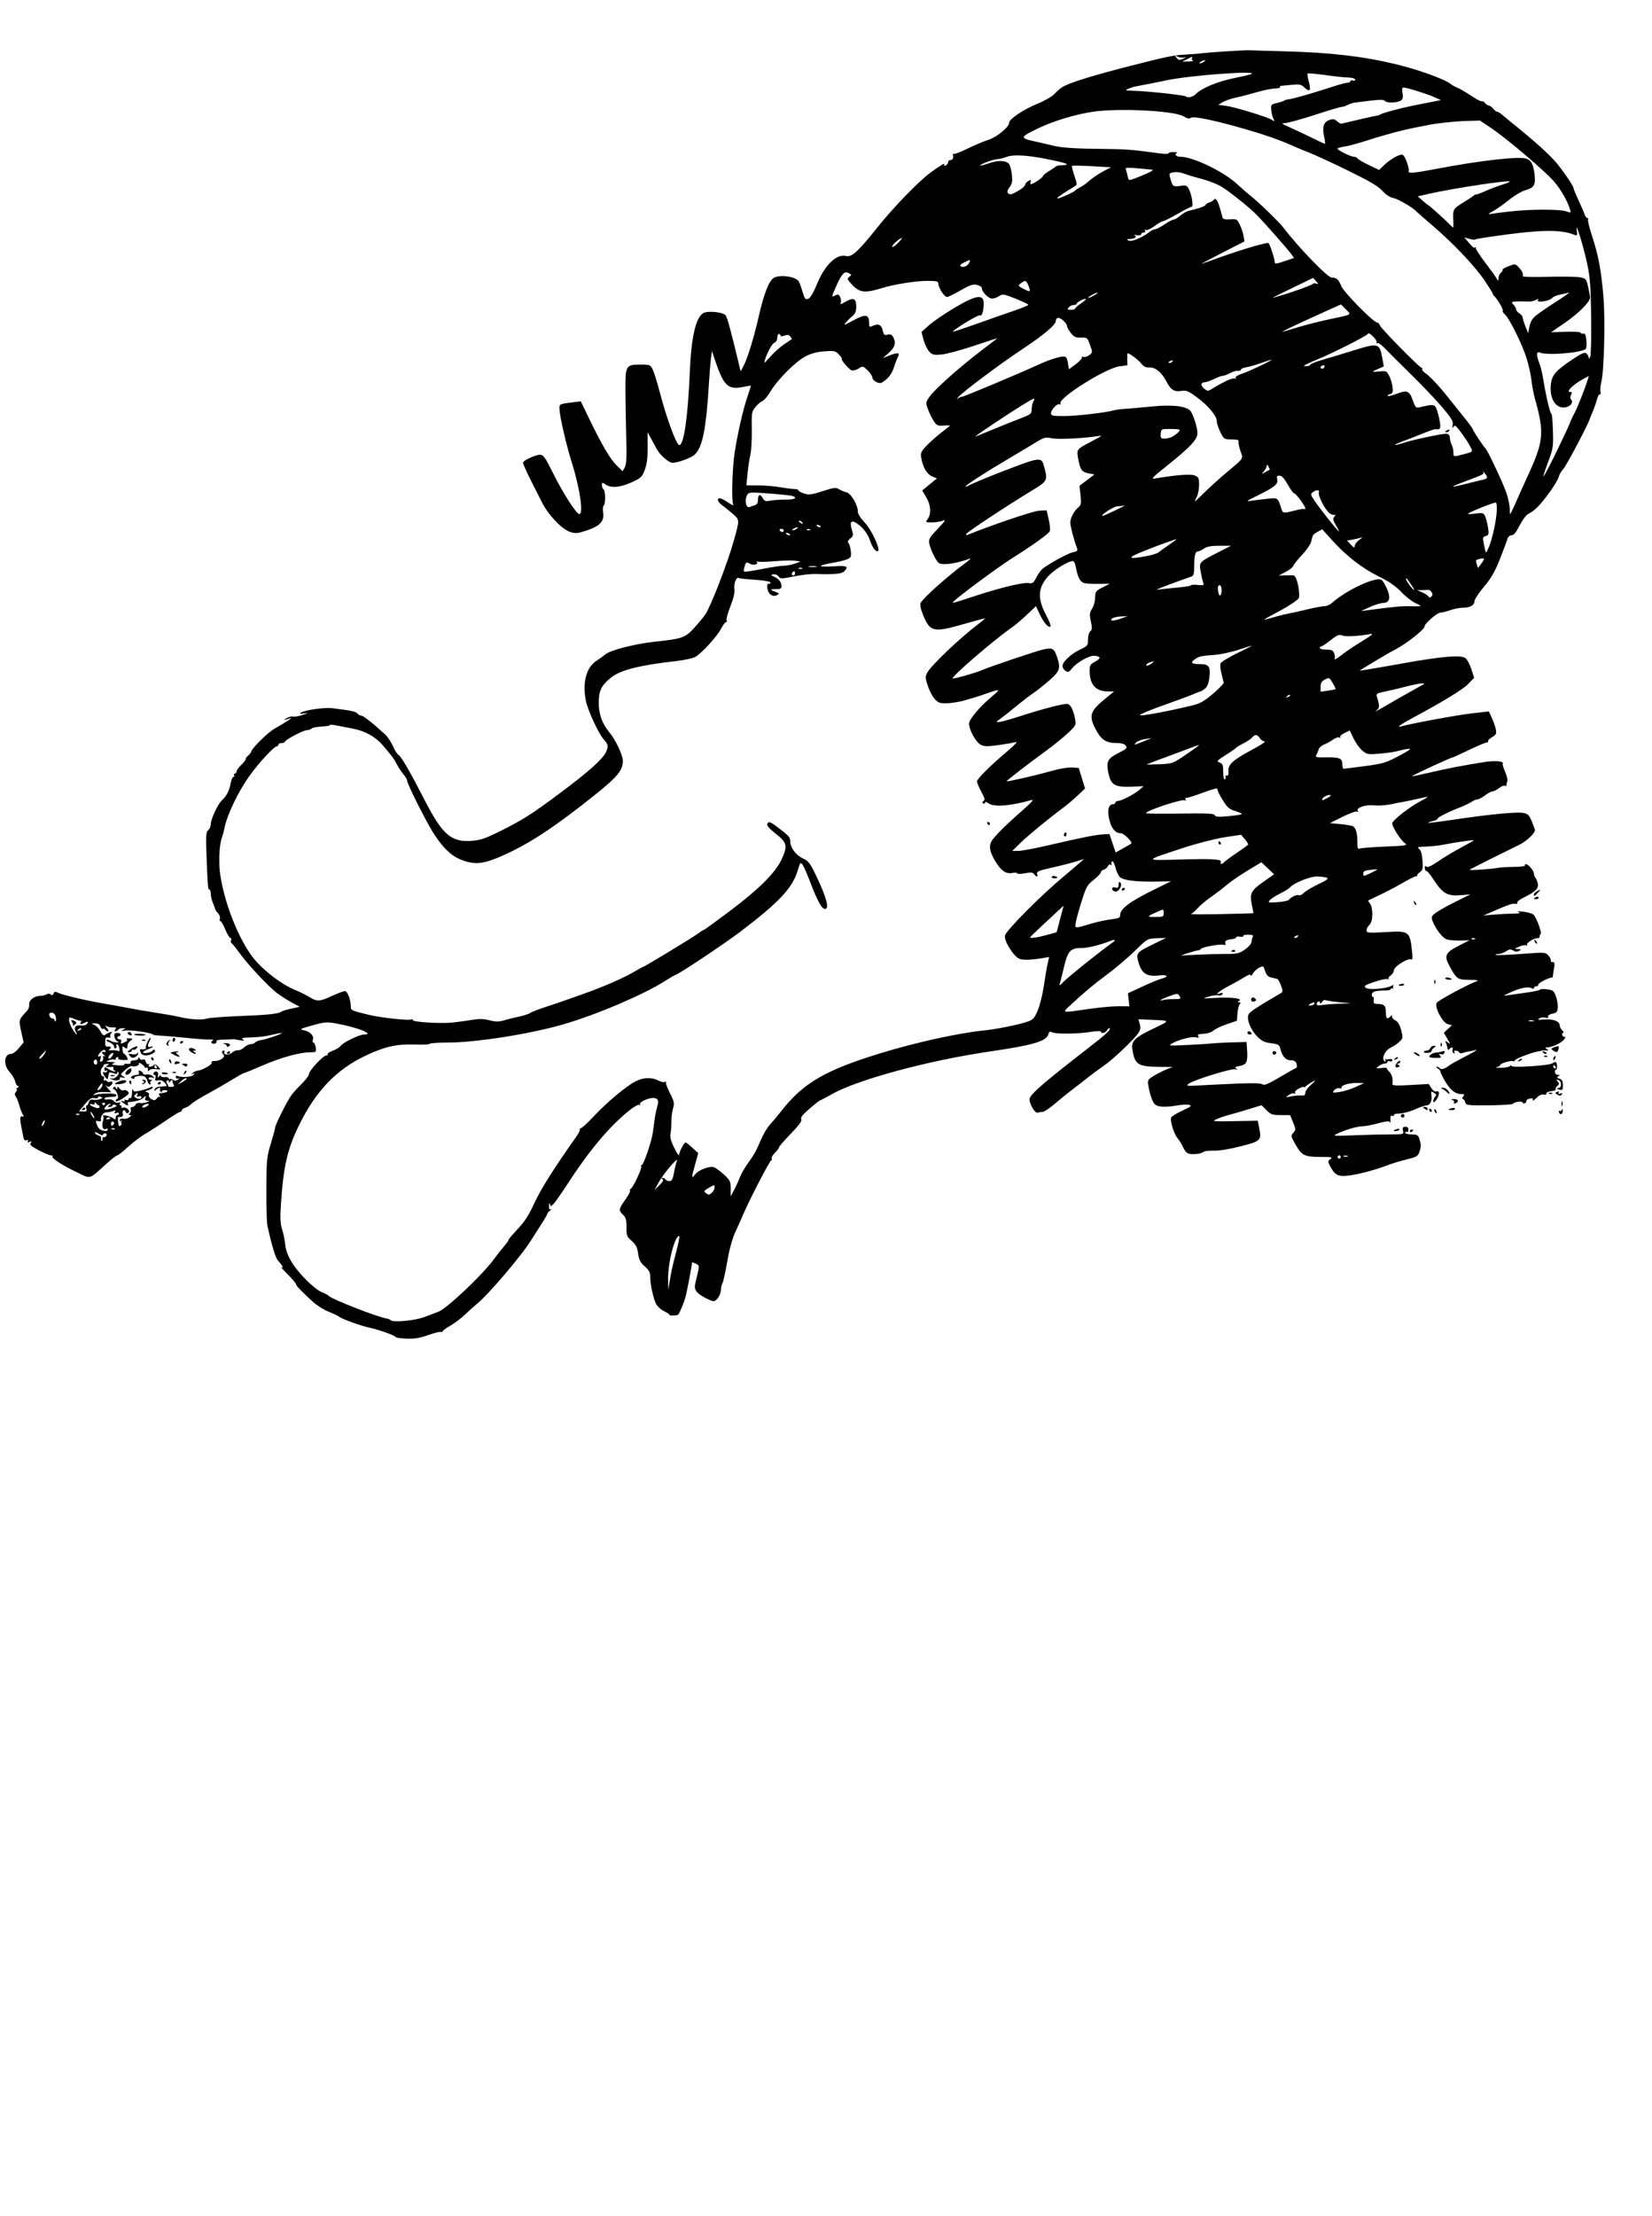 <?xml version="1.0" encoding="UTF-8"?>
<svg version="1.1" viewBox="0 0 2200 2950" xmlns="http://www.w3.org/2000/svg" xmlns:xlink="http://www.w3.org/1999/xlink">
<defs>
<style type="text/css">.str5 {stroke:#373435;stroke-width:0.2}
    .str17 {stroke:#606062;stroke-width:0.2}
    .str7 {stroke:#7B3B64;stroke-width:0.2}
    .str4 {stroke:#84716B;stroke-width:0.2}
    .str3 {stroke:#B09193;stroke-width:0.2}
    .str16 {stroke:#D2D3D5;stroke-width:0.2}
    .str0 {stroke:#E6E7E8;stroke-width:0.2}
    .str15 {stroke:#E8C6BA;stroke-width:0.2}
    .str12 {stroke:#E8CDBB;stroke-width:0.2}
    .str6 {stroke:#EE3163;stroke-width:0.2}
    .str1 {stroke:#F2E8DA;stroke-width:0.2}
    .str2 {stroke:#F7ADAF;stroke-width:0.2}
    .str8 {stroke:#FEFEFE;stroke-width:0.2}
    .str11 {stroke:black;stroke-width:0.2}
    .str10 {stroke:#282E29;stroke-width:0.2}
    .str9 {stroke:#412823;stroke-width:0.2}
    .str13 {stroke:#373435}
    .str14 {stroke:#825E5F}
    .fil12 {fill:none}
    .fil6 {fill:#373435}
    .fil0 {fill:#44AA88}
    .fil16 {fill:#606062}
    .fil8 {fill:#7B3B69}
    .fil4 {fill:#84716B}
    .fil5 {fill:#A9ABAE}
    .fil3 {fill:#B09193}
    .fil15 {fill:#D2D3D5}
    .fil13 {fill:#E8C6BA}
    .fil14 {fill:#E8CDBB}
    .fil7 {fill:#EE3163}
    .fil1 {fill:#F2E8DA}
    .fil9 {fill:#FEFEFE}
    .fil11 {fill:black}
    .fil10 {fill:#412823}
    .fil2 {fill:#FF7DCF}</style>
<linearGradient id="a" x1="49.917" x2="49.917" y1="108.33" y2="12.18" gradientUnits="userSpaceOnUse">
<stop stop-color="#8E2929" offset="0"/>
<stop stop-color="#ED3237" offset=".502"/>
<stop stop-color="#8E2929" offset="1"/>
</linearGradient>
<linearGradient id="b" x1="61.256" x2="61.256" y1="63.747" y2="90.292" gradientUnits="userSpaceOnUse">
<stop stop-color="#F5B39C" offset="0"/>
<stop stop-color="#F0DBD2" offset="1"/>
</linearGradient>
<linearGradient id="c" x1="13.984" x2="13.984" y1="119.15" y2="1.363" gradientUnits="userSpaceOnUse">
<stop stop-color="#A9ABAE" offset="0"/>
<stop stop-color="#FEFEFE" offset=".502"/>
<stop stop-color="#A9ABAE" offset="1"/>
</linearGradient>
<linearGradient id="d" x1="50.031" x2="50.031" y1="3.161" y2="117.3" gradientUnits="userSpaceOnUse">
<stop stop-color="#ED3237" offset="0"/>
<stop stop-color="#D2D3D5" offset="1"/>
</linearGradient>
<linearGradient id="e" x1="40.134" x2="40.134" y1="25.368" y2="57.883" gradientUnits="userSpaceOnUse">
<stop stop-color="#F3755B" offset="0"/>
<stop stop-color="#F8AC92" offset="1"/>
</linearGradient>
<style type="text/css">.str0 {stroke:#373435;stroke-width:0.2}
    .fil3 {fill:#373435}
    .fil4 {fill:#595959}
    .fil5 {fill:url(#e)}
    .fil1 {fill:url(#d)}
    .fil2 {fill:url(#c)}
    .fil6 {fill:url(#b)}
    .fil0 {fill:url(#a)}</style>
</defs>
<g transform="translate(0 1897.6)">
<g transform="translate(437.66 147.71)">
<g transform="translate(105.5 -333.12)">
<g transform="matrix(9.97 0 0 9.97 8100.7 4097.8)">
<path d="m-814.11-404.22c0-0.181-2.287-1.007-3.466-1.251-1.157-0.24-3.737-1.165-4.11-1.475-0.15-0.125-0.781-0.427-1.401-0.671-0.62-0.244-1.531-0.809-2.025-1.254-1.549-1.398-2.33-2.208-2.33-2.416 0-0.11-0.508-0.709-1.129-1.331-0.621-0.622-0.993-1.047-0.827-0.945 0.374 0.23 0.151-0.202-0.45-0.871-0.347-0.386-0.813-1.923-1.429-4.707-0.079-0.355-0.136-2.532-0.128-4.838 0.014-3.914 0.053-4.318 0.591-6.077 0.317-1.037 0.577-2.006 0.577-2.154 0-0.303 1.405-3.143 2.044-4.132 0.229-0.355 0.879-1.093 1.444-1.641s1.027-1.157 1.027-1.353c0-0.447 1.887-2.488 2.3-2.488 0.168 0 0.257-0.079 0.197-0.176-0.06-0.097 0.249-0.305 0.686-0.462s0.912-0.452 1.056-0.655c0.31-0.439 2.48-1.502 3.065-1.502 1.629 0-0.807-0.973-3.756-1.5-1.138-0.203-1.505-0.171-3.105 0.277-1.609 0.45-1.74 0.523-1.155 0.64 0.857 0.171 1.409 0.727 1.243 1.251-0.071 0.224-0.037 0.407 0.076 0.407 0.113 0 0.248 0.29 0.3 0.645 0.092 0.627 0.07 0.645-0.782 0.647-1.379 3e-3 -3.898 0.708-6.411 1.795-1.27 0.549-2.37 0.999-2.443 0.999-0.074 0-0.824 0.423-1.668 0.941s-2.081 1.235-2.749 1.593c-1.413 0.759-2.33 1.333-2.711 1.695-0.149 0.142-0.463 0.319-0.699 0.394-0.236 0.075-0.429 0.226-0.429 0.337s-0.098 0.201-0.217 0.201c-0.119 0-0.966 0.515-1.881 1.144-0.916 0.629-2.149 1.422-2.74 1.761-0.591 0.339-1.637 1.131-2.324 1.758s-1.341 1.141-1.453 1.141c-0.113 0-0.769 0.508-1.458 1.129-2.407 2.167-1.999 2.055-3.99 1.102-1.946-0.931-3.409-1.888-3.202-2.095 0.075-0.075-0.019-0.136-0.208-0.136-0.189 0-0.928-0.308-1.641-0.685-1.025-0.541-1.248-0.746-1.059-0.972 0.188-0.227 0.157-0.256-0.15-0.138-0.265 0.102-0.34 0.07-0.234-0.1 0.1-0.161 0.039-0.205-0.171-0.124-0.22 0.084-0.358-0.038-0.428-0.379-0.51-2.48-0.531-2.886-0.147-2.803 0.22 0.048 0.245-0.013 0.091-0.215-0.117-0.154-0.337-0.716-0.489-1.248s-0.373-1.089-0.494-1.236c-0.151-0.186-0.136-0.369 0.048-0.591 0.147-0.177 0.183-0.324 0.08-0.326-0.103-2e-3 -0.042-0.097 0.135-0.212 0.186-0.12 0.216-0.21 0.071-0.212-0.139-2e-3 -0.312-0.276-0.385-0.61-0.073-0.334-0.418-0.919-0.767-1.3-0.862-0.944-0.73-2.394 0.218-2.394 0.221 0 0.686-0.345 1.034-0.767l0.632-0.767-0.32-1.458c-0.344-1.568-0.345-1.563 0.807-2.792 0.177-0.189 0.293-0.552 0.257-0.807-0.079-0.556 0.67-1.148 1.458-1.153 0.299-2e-3 0.685-0.093 0.859-0.203 0.196-0.124 0.41-0.12 0.566 9e-3 0.17 0.141 0.292 0.1 0.38-0.129 0.1-0.261 0.224-0.287 0.544-0.115 0.529 0.283 3.708 1.043 5.935 1.419 0.946 0.16 2.494 0.44 3.44 0.624s2.688 0.482 3.87 0.663c1.183 0.182 2.489 0.414 2.903 0.517 1.414 0.351 3.05 0.464 3.729 0.257 0.373-0.113 2.258-0.266 4.188-0.339 3.849-0.145 5.401-0.3 5.752-0.574 0.126-0.099 0.743-0.289 1.371-0.424l1.141-0.245-1.101-0.602c-0.606-0.331-1.464-0.877-1.908-1.213-1.134-0.858-3.898-3.806-5.008-5.341-0.513-0.71-1.006-1.321-1.096-1.358-0.089-0.037-0.109-0.207-0.044-0.376 0.065-0.17 0.021-0.309-0.099-0.309-0.12 0-0.436-0.528-0.704-1.173-0.267-0.645-0.558-1.129-0.645-1.075-0.088 0.054-0.112-0.081-0.055-0.3 0.057-0.219-0.052-0.554-0.243-0.745-0.191-0.191-0.358-0.423-0.373-0.516-0.014-0.093-0.156-0.48-0.315-0.861s-0.289-0.937-0.289-1.236c0-0.299-0.077-0.544-0.17-0.544-0.207 0-0.236-0.325-0.391-4.42-0.105-2.793-0.075-3.276 0.22-3.52 0.188-0.156 0.341-0.501 0.341-0.768 0-0.698 0.942-2.721 1.502-3.225 0.606-0.546 0.982-1.289 1.167-2.312 0.08-0.443 0.244-0.806 0.364-0.806s0.158-0.097 0.085-0.215c-0.073-0.118-0.03-0.215 0.095-0.215 0.125 0 0.228-0.127 0.228-0.282 0-0.155 0.286-0.556 0.635-0.891 0.349-0.335 0.615-0.684 0.591-0.778-0.024-0.093 0.12-0.297 0.321-0.453 0.201-0.156 0.394-0.412 0.43-0.569 0.108-0.471 2.266-2.577 3.13-3.054 1.332-0.736 2.555-1.547 2.096-1.389-0.969 0.333-1.051 0.336-0.537 0.023 0.296-0.18 0.686-0.284 0.868-0.23 0.181 0.054 0.762-0.044 1.29-0.217 0.841-0.276 0.867-0.301 0.208-0.202-0.546 0.082-0.666 0.054-0.436-0.103 0.496-0.339 3.149-0.723 4.152-0.6 2.555 0.313 3.181 0.444 3.404 0.712 0.134 0.161 0.373 0.293 0.532 0.293 0.263 0 1.586 1.048 3.176 2.516 0.338 0.312 0.804 1.011 1.037 1.552s0.558 1.061 0.725 1.154c0.379 0.212 1.513 2.17 3.559 6.146 2.329 4.524 3.502 5.533 6.213 5.343 1.13-0.079 1.822-0.308 3.614-1.194 3.164-1.563 4.452-2.377 8.204-5.183 3.949-2.953 5.773-4.595 6.176-5.56 0.307-0.735 0.262-0.936-0.378-1.657-0.64-0.723-2.07-3.803-2.324-5.01-0.527-2.497 0.017-4.575 1.431-5.464 0.322-0.203 0.834-0.571 1.137-0.818 0.728-0.595 3.944-1.417 6.697-1.712 3.635-0.39 3.987-0.516 5.216-1.877 0.595-0.659 1.25-1.45 1.456-1.759 0.747-1.12 2.972-6.874 3.792-9.807 0.797-2.853 0.799-2.804-0.096-3.595-0.44-0.388-1.074-0.899-1.409-1.136-0.633-0.446-0.819-0.968-0.345-0.968 0.15 0 0.647 0.255 1.105 0.566 0.458 0.311 0.767 0.46 0.688 0.331-0.259-0.418-0.151-4.818 0.169-6.917 0.405-2.659 1.113-5.761 1.73-7.579 0.271-0.798 0.47-1.451 0.444-1.451-0.027 0-0.546 0.094-1.154 0.21-1.891 0.359-2.48-0.206-3.577-3.435l-0.475-1.398-0.131 1.075c-0.072 0.591-0.186 1.994-0.254 3.118-0.375 6.24-0.856 8.662-1.915 9.658-0.462 0.434-2.237 1.086-2.968 1.091-0.478 3e-3 -1.709-1.081-2.112-1.861-0.173-0.335-0.516-0.973-0.763-1.417l-0.448-0.808 0.01 2.003c0.01 1.443-0.102 2.292-0.386 3.038-0.361 0.946-0.512 1.088-1.76 1.653-1.518 0.688-2.755 0.79-3.477 0.284-0.446-0.312-0.478-0.306-0.478 0.095 0 0.236 0.097 0.489 0.215 0.562 0.268 0.166 0.285 1.974 0.02 2.138-0.107 0.066-0.142 0.511-0.078 0.989 0.155 1.154-0.42 1.764-2.229 2.366-1.184 0.394-1.472 0.419-2.165 0.191-1.132-0.374-2.925-2.259-3.799-3.995-0.408-0.81-1.016-2.014-1.352-2.675-0.748-1.473-1.148-2.378-1.148-2.6 0-0.272 1.656-1.037 2.244-1.037 0.474 0 0.688 0.297 1.741 2.419 1.277 2.574 3.042 5.352 3.487 5.489 0.636 0.197 0.16-3.282-0.92-6.726-0.785-2.503-1.653-6.245-1.691-7.29-0.025-0.674-0.022-0.675 1.841-0.904l1.004-0.124 1.236 2.547c1.651 3.403 2.73 5.215 3.616 6.074l0.734 0.711 0.289-0.507c0.219-0.384 0.267-1.312 0.2-3.84-0.049-1.833-0.097-4.671-0.108-6.307-0.022-3.497 0.028-3.584 2.06-3.584 1.153 0 1.267 0.045 1.565 0.621 0.176 0.341 0.61 1.725 0.962 3.074 0.916 3.505 2.229 7.056 2.608 7.056 0.606 0 1.151-3.777 1.395-9.676 0.196-4.747 0.812-7.416 1.836-7.964 0.582-0.311 2.519-0.129 2.923 0.275 0.234 0.235 0.694 1.907 1.838 6.691l0.198 0.83 0.383-0.722c0.553-1.042 1.39-3.773 2.066-6.743 0.669-2.936 1.368-4.695 2.003-5.035 0.854-0.457 2.89-0.162 3.311 0.479 0.092 0.14 0.317 0.758 0.5 1.373 0.29 0.974 0.388 1.097 0.763 0.958 0.281-0.104 0.688-0.788 1.171-1.967 1.03-2.516 2.609-4.058 3.839-3.749 0.795 0.2 1.609-0.531 4.205-3.777 2.209-2.762 5.474-6.137 7.102-7.342 1.219-0.902 2.038-1.386 1.862-1.1-0.112 0.182-0.058 0.226 0.17 0.138 0.184-0.07 0.334-0.263 0.334-0.428s0.145-0.3 0.323-0.3c0.306 0 0.426-0.275 0.33-0.753-0.024-0.118 0.02-0.152 0.098-0.074 0.078 0.078 0.884-0.226 1.792-0.674 0.908-0.448 2.183-0.985 2.833-1.193 1.173-0.375 2.795-1.724 2.795-2.325 0-0.463 1.967-1.768 3.763-2.498 0.946-0.384 1.962-0.967 2.258-1.294 0.296-0.328 0.779-0.747 1.075-0.931 0.927-0.579 4.012-1.54 9.138-2.845 4.875-1.242 5.727-1.416 7.311-1.496 0.828-0.042 1.892-0.129 2.365-0.192 0.881-0.119 5.848-0.424 6.236-0.383 0.118 0.013 2.247 0.076 4.73 0.142 6.07 0.161 10.397 0.667 14.831 1.736 2.929 0.706 6.499 1.997 7.253 2.622 0.16 0.133 0.53 0.344 0.822 0.469 0.544 0.233 0.713 0.332 2.33 1.367 0.517 0.331 0.991 0.55 1.054 0.487 0.063-0.063 0.221 0.024 0.351 0.193 0.13 0.169 0.381 0.337 0.559 0.373 0.177 0.036 0.449 0.235 0.603 0.442 0.155 0.207 0.372 0.376 0.484 0.376 0.112 0 0.372 0.148 0.579 0.329 0.207 0.181 0.86 0.718 1.451 1.193 3.045 2.448 5.136 4.342 6.023 5.455 1.085 1.361 2.151 2.957 2.162 3.236 5e-3 0.118 0.305 0.849 0.668 1.625 0.363 0.775 0.727 1.622 0.809 1.881 0.082 0.26 0.246 0.472 0.363 0.472s0.159 0.088 0.093 0.195c-0.066 0.107 0.176 1.099 0.537 2.204 0.846 2.584 1.211 4.515 1.511 8.006 0.268 3.108 0.106 9.972-0.27 11.472-0.126 0.502-0.178 1.107-0.116 1.344 0.062 0.237 0.029 0.38-0.072 0.317-0.102-0.063-0.288 0.268-0.413 0.734s-0.39 1.22-0.588 1.673c-0.198 0.453-0.37 0.873-0.382 0.932-0.112 0.535-3.136 6.25-3.498 6.613-0.26 0.26-0.538 0.741-0.62 1.069-0.081 0.328-0.647 1.274-1.258 2.103-1.304 1.768-1.892 2.36-2.867 2.881-0.259 0.139-0.762 0.829-1.118 1.534-0.452 0.896-0.771 1.282-1.06 1.282-0.244 0-0.469 0.198-0.55 0.484-0.075 0.266-0.526 1.471-1.002 2.678-0.663 1.684-1.16 2.547-2.135 3.707-0.699 0.832-1.27 1.704-1.27 1.937 0 0.531-0.611 0.869-1.571 0.869-0.407 0-1.151 0.145-1.654 0.323-0.503 0.177-1.088 0.323-1.3 0.323-0.459 0-2.141 1.456-2.141 1.853 0 0.39-2.376 2.268-3.834 3.031-0.67 0.351-2.041 1.142-3.047 1.758l-1.828 1.12 0.968-0.145c0.532-0.08 2.806-0.474 5.053-0.876 5.048-0.903 7.569-1.109 8.154-0.664 0.228 0.173 0.58 0.835 0.784 1.472l0.37 1.158-0.784 0.817c-0.709 0.739-3.344 2.349-7.45 4.552-1.621 0.87-2.227 1.319-1.505 1.116 1.422-0.399 7.45-1.511 9.401-1.733l2.308-0.263 0.403 0.873c0.222 0.48 0.46 1.17 0.529 1.533 0.108 0.567 0.036 0.713-0.51 1.036-0.35 0.207-0.59 0.45-0.534 0.54 0.056 0.091-0.024 0.165-0.179 0.165-0.154 0-1.221 0.452-2.371 1.003-1.149 0.552-2.148 1.003-2.219 1.003-0.214 0-5.446 2.423-5.378 2.491 0.035 0.035 1.077-0.177 2.316-0.47 2.263-0.535 4.668-0.998 7.353-1.416 1.413-0.22 2.651-0.11 2.449 0.217-0.056 0.09 0.089 0.59 0.321 1.109 0.233 0.52 0.356 1.096 0.274 1.281-0.082 0.185-0.131 0.416-0.11 0.513 0.022 0.098-0.061 0.115-0.183 0.04-0.122-0.076-0.476 0.062-0.787 0.307-0.31 0.244-0.703 0.444-0.872 0.444s-0.625 0.242-1.013 0.538-0.843 0.538-1.013 0.538-0.51 0.141-0.756 0.314c-0.247 0.173-0.97 0.518-1.607 0.768-1.616 0.633-2.986 1.33-2.986 1.52 0 0.088-0.297 0.225-0.66 0.305-0.363 0.08-0.626 0.179-0.584 0.222 0.042 0.042 1.621-0.155 3.509-0.437 4.638-0.694 8.329-1.048 9.205-0.884 0.597 0.112 0.79 0.295 1.105 1.046 0.21 0.5 0.411 1.049 0.448 1.219 0.082 0.379-1.089 1.497-2.08 1.986-0.401 0.198-2.036 1.005-3.633 1.793-1.597 0.788-2.951 1.484-3.01 1.548-0.11 0.118 3.111-0.111 3.947-0.281 0.253-0.052 1.163-0.1 2.022-0.107 0.928-8e-3 1.51-0.096 1.435-0.217-0.069-0.112-4.3e-4 -0.178 0.153-0.145 0.37 0.078 1.042 0.908 1.042 1.286 0 0.165 0.084 0.391 0.187 0.504 0.103 0.112 0.248 0.463 0.323 0.78 0.155 0.661-0.313 1.125-1.92 1.903-0.526 0.255-0.897 0.559-0.825 0.676 0.074 0.119-0.049 0.182-0.279 0.143-0.394-0.067-0.817 0.079-3.184 1.101l-1.075 0.464 1.375-0.12c0.756-0.066 1.918-0.127 2.58-0.135 0.877-0.011 1.088-0.066 0.775-0.201-0.274-0.119-0.041-0.139 0.643-0.056 0.59 0.072 1.193 0.25 1.339 0.396 0.386 0.386 1.137 2.383 0.962 2.558-0.082 0.082-0.153 0.262-0.159 0.4-5e-3 0.138-0.132 0.225-0.282 0.193-0.399-0.085-1.534 0.639-1.383 0.883 0.071 0.115 0.023 0.143-0.107 0.063-0.13-0.08-0.556-6e-3 -0.947 0.164-0.666 0.291-0.677 0.312-0.173 0.334 0.464 0.021 0.487 0.053 0.169 0.239-0.255 0.149-0.497 0.135-0.785-0.045-0.338-0.211-0.52-0.192-0.967 0.101-0.303 0.199-0.764 0.361-1.024 0.361s-0.421 0.053-0.356 0.117c0.065 0.065 1.587 9e-3 3.383-0.124 3.243-0.239 3.269-0.238 3.677 0.233 0.226 0.261 0.359 0.558 0.295 0.661-0.064 0.103 0.041 0.187 0.233 0.187 0.285 0 0.322 0.148 0.206 0.806-0.078 0.443-0.149 0.922-0.157 1.063-8e-3 0.141-0.072 0.238-0.144 0.215-0.274-0.088-1.931 0.78-1.823 0.956 0.063 0.102-0.036 0.185-0.221 0.185s-0.335 0.102-0.335 0.226c0 0.146-0.125 0.156-0.351 0.029-0.433-0.242-1.608 6e-3 -2.886 0.61-0.951 0.449-0.952 0.451-0.204 0.334 0.414-0.065 1.527-0.224 2.473-0.353 0.946-0.129 1.746-0.306 1.778-0.393 0.032-0.087 0.458-0.103 0.946-0.037 0.805 0.11 0.916 0.202 1.187 0.981 0.164 0.473 0.27 1.15 0.236 1.504-0.051 0.526-0.181 0.666-0.707 0.765-0.366 0.068-0.619 0.239-0.586 0.393 0.04 0.183-0.084 0.228-0.372 0.136-0.237-0.075-0.602-0.029-0.812 0.103-0.301 0.19-0.144 0.222 0.746 0.152 1.174-0.091 1.991 0.242 1.991 0.813 0 0.162 0.152 0.447 0.338 0.633 0.186 0.186 0.237 0.338 0.114 0.338-0.123 0-0.168 0.145-0.1 0.321 0.068 0.177 0.217 0.263 0.332 0.193 0.115-0.071 0.082 0.073-0.072 0.32-0.286 0.458-1.61 1.099-2.282 1.104-0.321 3e-3 -0.328 0.034-0.049 0.225 0.268 0.184 0.25 0.216-0.108 0.187-0.237-0.019-0.478-0.015-0.538 8e-3 -0.059 0.024-0.301 0.077-0.538 0.118-0.926 0.162-3.118 1.013-3.118 1.211 0 0.115-0.082 0.158-0.181 0.097-0.254-0.157-1.754 0.281-1.754 0.512 0 0.104-0.218 0.231-0.484 0.281-0.266 0.05 0 0.085 0.591 0.077 0.591-8e-3 1.146-0.114 1.233-0.237 0.104-0.147 0.159-0.148 0.161-5e-3 4e-3 0.272 4.882-0.027 5.43-0.332 0.205-0.115 0.412-0.208 0.459-0.208 0.193 0 0.295 0.869 0.115 0.98-0.34 0.21-0.21 0.74 0.181 0.743 0.298 3e-3 0.315 0.042 0.079 0.192-0.233 0.148-0.199 0.219 0.161 0.334 0.347 0.11 0.458 0.32 0.458 0.863 0 0.64-0.052 0.704-0.484 0.586-0.409-0.112-0.424-0.145-0.095-0.213 0.469-0.097 0.418-0.925-0.066-1.084-0.266-0.087-0.275-0.048-0.051 0.223 0.221 0.268 0.211 0.379-0.051 0.597-0.178 0.147-0.274 0.347-0.214 0.445 0.06 0.097-0.207 0.207-0.594 0.244-0.387 0.037-0.682 0.179-0.656 0.314 0.027 0.143-0.123 0.202-0.356 0.141-0.235-0.061-0.591 0.083-0.853 0.345-0.453 0.453-0.788 0.607-0.577 0.266 0.062-0.101-0.122-0.139-0.409-0.084-0.288 0.055-0.503 0.198-0.477 0.318 0.025 0.12-0.075 0.263-0.223 0.317-0.148 0.054-0.269 0.011-0.269-0.097 0-0.108-0.29-0.153-0.645-0.101-0.355 0.052-0.645 0.171-0.645 0.265 0 0.093-1.411 0.183-3.135 0.2-2.989 0.028-3.141 9e-3 -3.25-0.409-0.063-0.242-0.212-0.439-0.331-0.439-0.122 0-0.1-0.14 0.051-0.323 0.223-0.269 0.194-0.323-0.179-0.323-0.839 0-1.474-0.468-2.153-1.588-0.373-0.616-0.679-1.232-0.679-1.368s-0.169-0.346-0.376-0.467c-0.207-0.121-0.261-0.222-0.12-0.226 0.141-4e-3 0.313 0.086 0.383 0.199 0.143 0.232 0.706 0.078 1.188-0.326 0.177-0.148 1.193-0.718 2.258-1.265 1.064-0.548 1.708-0.934 1.43-0.859-0.278 0.075-0.713 0.164-0.968 0.198-0.254 0.034-0.622 0.127-0.817 0.208-0.195 0.081-0.418 0.044-0.496-0.082-0.078-0.126-0.287-0.23-0.464-0.23-0.189 0-0.259 0.103-0.169 0.248 0.098 0.159 0.059 0.19-0.109 0.086-0.145-0.089-0.211-0.298-0.147-0.463 0.135-0.352-0.118-0.398-0.437-0.079-0.153 0.153-0.225 0.136-0.232-0.054-6e-3 -0.152-0.088-0.469-0.184-0.706-0.16-0.397-0.142-0.405 0.235-0.108 0.363 0.286 0.356 0.231-0.067-0.495l-0.475-0.817 0.542-0.502 0.542-0.502-0.547-0.137c-0.713-0.179-1.829-2.317-1.489-2.854 0.201-0.319 3.987-2.368 5.252-2.842 0.43-0.161 0.253-0.205-0.88-0.219-1.59-0.019-1.705-0.098-2.656-1.829-0.767-1.395-0.569-1.825 1.266-2.75l1.4-0.706-1.315 0.035c-0.723 0.019-1.54-0.067-1.815-0.192-0.549-0.25-1.436-1.431-1.796-2.39-0.205-0.545-0.166-0.663 0.352-1.075 0.32-0.255 1.506-0.924 2.636-1.488l2.054-1.025-1.117 0.1c-2.001 0.178-2.538-0.133-3.956-2.295-0.368-0.561-0.736-0.979-0.818-0.929-0.082 0.051-0.164-0.109-0.182-0.355-0.024-0.312 0.035-0.379 0.191-0.222 0.157 0.157 0.626-0.052 1.548-0.687 0.728-0.502 2.116-1.336 3.085-1.854s1.742-0.961 1.717-0.986c-0.064-0.064-2.613 0.308-4.016 0.586-0.65 0.129-1.742 0.249-2.427 0.268-1.039 0.028-1.185 0.077-0.884 0.297 0.242 0.177 0.392 0.679 0.457 1.536 0.085 1.108 0.039 1.313-0.351 1.587-0.246 0.173-0.4 0.361-0.342 0.42 0.058 0.058-0.015 0.111-0.163 0.117-0.148 6e-3 -1.001 0.434-1.896 0.95-0.895 0.516-2.25 1.226-3.01 1.577-0.76 0.351-1.421 0.663-1.467 0.694-0.046 0.03 0.043 0.208 0.198 0.396 0.46 0.555 0.435 2.46-0.038 2.865-0.219 0.187-0.398 0.515-0.398 0.729 0 0.36 0.182 0.378 2.526 0.248 3.264-0.182 3.268-0.178 3.585 2.962 0.06 0.592 8e-3 0.764-0.206 0.681-0.448-0.172-2.25 0.98-2.25 1.438 0 0.219-0.193 0.533-0.429 0.698-0.236 0.165-0.36 0.369-0.275 0.454 0.084 0.084 0.011 0.102-0.163 0.039-0.174-0.063-0.973 0.11-1.777 0.384-1.25 0.426-1.413 0.539-1.127 0.775 0.374 0.31 2.682 0.144 3.41-0.245 0.275-0.147 0.368-0.148 0.278-3e-3 -0.074 0.12-0.062 0.259 0.028 0.309 0.089 0.05 0.042 0.061-0.106 0.025-0.148-0.036-0.269 0.011-0.269 0.105 0 0.094-0.314 0.172-0.699 0.174-1.329 6e-3 -1.796 0.147-1.826 0.55-0.016 0.215 0.048 0.344 0.142 0.285 0.095-0.058 0.146 0.133 0.113 0.425-0.047 0.43 0.037 0.532 0.443 0.532 0.948 0 1.181 0.217 1.181 1.098 0 0.874 0.158 1.02 0.617 0.568 0.219-0.215 0.26-0.215 0.204 4.3e-4 -0.038 0.148 0.163 0.39 0.447 0.538 0.358 0.186 0.597 0.59 0.782 1.323 0.255 1.011 0.244 1.075-0.27 1.551-0.295 0.273-0.799 0.613-1.121 0.756-0.724 0.321-1.262 1.39-0.887 1.763 0.194 0.192 0.233 0.176 0.168-0.071-0.047-0.177-0.048-0.26-2e-3 -0.184 0.045 0.076 0.271 0.089 0.502 0.029 0.247-0.065 0.42-2e-3 0.42 0.153 0 0.146-0.144 0.208-0.323 0.139-0.177-0.068-0.323-0.03-0.323 0.085 0 0.115-0.169 0.211-0.376 0.215-0.207 4e-3 -0.57 0.159-0.806 0.344-0.409 0.321-0.391 0.333 0.368 0.252 0.439-0.047 0.761-0.048 0.717-4e-3 -0.045 0.045 0.104 0.267 0.331 0.493 0.376 0.376 0.521 0.936 0.428 1.65-0.027 0.21 0.506 0.239 2.403 0.131l2.438-0.139 0.367 0.561c0.227 0.347 0.49 0.514 0.69 0.437 0.216-0.083 0.32 8e-3 0.315 0.276-7e-3 0.403-0.468 1.152-0.709 1.152-0.167 0 0.093-0.716 0.315-0.867 0.093-0.063-0.025-0.236-0.261-0.383-0.396-0.247-0.423-0.221-0.343 0.33 0.108 0.75-0.187 1.349-0.669 1.356-0.203 3e-3 -0.804 0.203-1.336 0.445-0.944 0.43-1.874 0.661-2.634 0.655-0.207-2e-3 -0.376 0.093-0.376 0.211 0 0.118-0.097 0.155-0.215 0.082-0.21-0.13-0.286 0.101-0.247 0.753 0.011 0.177-0.03 0.215-0.09 0.083-0.077-0.168-0.538-0.122-1.553 0.155-0.794 0.217-1.734 0.398-2.088 0.403-0.731 0.01-2.216 0.439-3.333 0.963-0.728 0.341-0.653 0.349 2.238 0.235 1.645-0.065 3.808-0.119 4.807-0.119 1.786 0 1.815-8e-3 1.693-0.492-0.096-0.382-0.029-0.499 0.299-0.524 0.29-0.022 0.423 0.103 0.423 0.398 0 0.236-0.097 0.37-0.215 0.296-0.118-0.073-0.215-0.03-0.215 0.095 0 0.125 0.381 0.228 0.846 0.228 0.685 0 0.876 0.092 1.008 0.484 0.28 0.833 0.29 1.109 0.067 1.802-0.182 0.566-0.378 0.713-1.23 0.926-1.456 0.363-2.175 0.58-3.271 0.989-1.599 0.597-3.764 1.158-5.04 1.308-1.337 0.157-1.8-0.092-2.425-1.3-0.299-0.579-0.294-0.653 0.063-0.914 0.335-0.245 0.162-0.284-1.251-0.284-2.192 0-2.567-0.178-3.386-1.61-0.659-1.152-0.674-1.228-0.322-1.618 0.351-0.387 0.349-0.461-0.031-1.385l-0.401-0.976-1.253-8.6e-4c-1.109-6.4e-4 -1.328-0.076-1.909-0.656l-0.656-0.656-1.747 0.535c-0.961 0.294-2.152 0.64-2.647 0.768s-1.221 0.378-1.613 0.555c-0.667 0.302-0.514 0.318 2.396 0.264l3.109-0.058 0.187 0.938c0.338 1.691 0.246 1.783-2.472 2.48-1.467 0.376-2.882 0.606-3.575 0.58-0.631-0.023-1.261 0.052-1.4 0.168-0.139 0.116-0.494 0.232-0.788 0.26-1.228 0.114-1.505-7e-3 -1.882-0.821-0.205-0.442-0.566-1.029-0.803-1.305-0.467-0.545-0.999-2.289-0.832-2.725 0.057-0.149 0.73-0.561 1.495-0.917 1.18-0.548 1.317-0.666 0.902-0.775-0.269-0.071-1.078-0.021-1.798 0.112-0.72 0.132-1.653 0.176-2.075 0.096-0.63-0.118-0.824-0.287-1.085-0.944-0.175-0.44-0.385-1.206-0.468-1.701-0.145-0.872-0.123-0.917 0.673-1.413 0.453-0.282 1.21-0.67 1.683-0.862l0.86-0.35-1.639-0.011c-2.979-0.02-3.389-0.27-3.721-2.271-0.194-1.167 0.269-1.63 2.873-2.876 2.258-1.081 2.289-1.025-0.654-1.148l-1.421-0.059 0.182 0.633c0.133 0.463 0.089 0.775-0.163 1.161-0.585 0.892-3.369 3.535-4.679 4.441-0.684 0.473-1.665 1.199-2.18 1.613s-1.389 1.091-1.942 1.505c-0.553 0.414-1.598 1.26-2.322 1.881-0.724 0.621-1.479 1.129-1.677 1.129-0.198 0-0.489 0.048-0.647 0.108-0.434 0.163-1.324-1.51-1.062-1.999 0.419-0.782 2.152-2.257 7.764-6.606 2.459-1.905 3.072-2.478 2.869-2.681-0.058-0.058-0.2 0.062-0.316 0.268-0.212 0.379-0.833 0.525-0.833 0.195 0-0.099-0.605-0.082-1.344 0.038-1.697 0.274-4.662 0.309-5.173 0.06-0.301-0.146-0.415-0.089-0.505 0.255-0.243 0.93-2.028 1.456-7.814 2.301-8.234 1.203-17.667 3.752-21.114 5.705-0.826 0.468-1.552 0.851-1.614 0.851-0.062 0-0.682 0.493-1.377 1.096-0.908 0.786-1.216 1.183-1.091 1.405 0.123 0.22-0.28 0.776-1.398 1.928-0.864 0.89-1.572 1.705-1.572 1.81s-0.247 0.439-0.549 0.741c-0.302 0.302-0.495 0.637-0.429 0.744 0.066 0.107 0.033 0.227-0.075 0.267-0.211 0.078-2.83 5.127-3.662 7.06-0.28 0.65-0.792 1.797-1.137 2.548-0.388 0.844-0.791 2.321-1.056 3.87-0.236 1.378-0.519 2.673-0.631 2.878s-0.202 0.573-0.202 0.817c0 0.731-0.581 1.645-1.024 1.613-0.223-0.016-0.857-0.295-1.41-0.619-0.944-0.553-1.188-0.979-1.006-1.754 0.028-0.118 0.167-0.705 0.31-1.303 0.25-1.047 0.241-1.097-0.24-1.324-0.275-0.13-0.5-0.209-0.5-0.177 0 0.322-0.709 4.054-0.88 4.631-0.307 1.037-0.879 2.36-1.034 2.393-0.529 0.113-1.096 0.104-1.096-0.017 0-0.08-0.334-0.305-0.743-0.5-0.409-0.195-0.881-0.624-1.049-0.954-0.379-0.742-0.788-2.626-0.788-3.627 0-0.583-0.163-0.891-0.733-1.392-0.581-0.51-0.763-0.864-0.879-1.708-0.115-0.836-0.299-1.199-0.858-1.689-0.651-0.571-0.71-0.728-0.702-1.841 0.01-0.975-0.082-1.302-0.452-1.647-0.617-0.575-0.589-0.774 0.285-2.003 0.411-0.578 0.7-1.125 0.644-1.217-0.057-0.092-0.019-0.199 0.084-0.239 0.291-0.112 1.55-2.778 1.415-2.996-0.066-0.107-0.034-0.194 0.071-0.194 0.223 0 1.246-2.949 1.448-4.172 0.076-0.462 0.184-1.236 0.24-1.72 0.056-0.484 0.193-1.219 0.305-1.633 0.291-1.075 0.262-1.244-0.247-1.405-0.544-0.173-2.176 0.506-1.98 0.823 0.074 0.12 0.032 0.155-0.094 0.077-0.126-0.078-0.697 0.232-1.27 0.689-2.721 2.169-5.383 5.336-8.429 10.029-0.768 1.183-1.565 2.317-1.773 2.521-0.357 0.351-0.383 0.351-0.475 0-0.057-0.217-0.108-0.12-0.122 0.233-0.017 0.418 0.058 0.562 0.244 0.468 0.148-0.075 0.099 3e-3 -0.107 0.172-0.207 0.17-0.376 0.378-0.376 0.463 0 0.085-0.326 0.655-0.725 1.266s-1.089 1.692-1.534 2.402c-1.218 1.941-5.653 7.136-7.068 8.278-0.366 0.296-1.103 0.956-1.637 1.466-0.534 0.511-1.43 1.188-1.992 1.505s-1.021 0.655-1.021 0.75c-1e-4 0.096-0.081 0.124-0.18 0.063-0.099-0.061-0.877 0.132-1.73 0.428-1.168 0.406-1.893 0.524-2.938 0.478-0.763-0.034-1.387-0.123-1.387-0.197zm3.87-2.707c0.769-0.288 1.599-0.604 1.845-0.703 1.155-0.465 5.818-4.876 7.346-6.949 0.622-0.844 1.068-1.409 1.771-2.242 0.12-0.143 0.219-0.318 0.219-0.389 0-0.071 0.379-0.535 0.843-1.03 1.392-1.489 1.716-1.979 2.754-4.174 0.843-1.781 2.583-4.52 5.434-8.551 0.334-0.472 0.56-0.934 0.502-1.027-0.057-0.093-0.015-0.142 0.093-0.11 0.109 0.033 0.914-0.705 1.79-1.639 1.762-1.879 4.311-4.003 5.585-4.653 0.994-0.507 2.14-0.542 3.012-0.091 0.352 0.182 0.759 0.263 0.903 0.181 0.144-0.083 0.196-0.077 0.115 0.013-0.081 0.09 0.149 0.746 0.51 1.457 0.585 1.151 0.632 1.38 0.429 2.075-0.126 0.43-0.226 1.239-0.224 1.799 0 0.56-0.051 1.285-0.118 1.613-0.086 0.414 0.071 0.989 0.515 1.885 0.351 0.71 0.64 1.111 0.643 0.893 0.01-0.418 0.653-1.646 0.869-1.646 0.07 0 0.476 0.32 0.904 0.712l0.777 0.712-0.412 1.488c-0.514 1.855-0.514 2.007 0 1.35 0.474-0.603 1.907-1.147 2.511-0.954 0.224 0.072 0.818 0.507 1.321 0.967 0.835 0.764 0.914 0.927 0.914 1.88v1.043l0.436-0.813c0.24-0.447 0.593-1.22 0.785-1.717 0.192-0.497 0.721-1.406 1.175-2.02 0.454-0.614 0.981-1.485 1.172-1.935 0.739-1.747 1.19-2.563 1.76-3.184 0.326-0.355 0.93-1.08 1.342-1.611 2.972-3.83 5.887-5.543 13.328-7.827 4.753-1.459 10.526-2.724 13.976-3.063 1.436-0.141 4.263-0.703 5.452-1.083 0.954-0.305 1.089-0.435 1.56-1.5 0.284-0.641 0.662-2.138 0.84-3.325 0.178-1.187 0.411-2.545 0.517-3.017l0.193-0.858-0.787 0.129c-1.609 0.264-2.667 0.302-3.164 0.113-0.786-0.299-2.115-2.429-1.943-3.114 0.186-0.741 4.897-5.458 8.093-8.102 0.526-0.436 1.296-1.09 1.71-1.454l0.753-0.663-1.075 0.337c-0.591 0.185-2.023 0.55-3.181 0.809-1.779 0.399-2.091 0.531-2.009 0.848 0.119 0.463-0.057 0.486-0.377 0.05-0.192-0.263-0.438-0.289-1.26-0.135-0.562 0.105-1.021 0.109-1.021 9e-3 0-0.1-0.289-0.124-0.643-0.053-0.879 0.176-1.574-0.325-2.363-1.702-0.678-1.182-0.793-1.853-0.433-2.526 0.309-0.578 1.962-2.227 4.081-4.074 1.194-1.04 1.64-1.538 1.29-1.44-2.883 0.809-5.006 0.976-5.755 0.452-0.295-0.207-0.478-0.243-0.478-0.095 0 0.132-0.107 0.174-0.238 0.093-0.167-0.103-0.155-0.199 0.042-0.32 0.219-0.135 0.153-0.407-0.3-1.239-0.319-0.586-0.58-1.2-0.58-1.365 0-0.344 1.744-2.077 4.081-4.055 1.02-0.863 1.413-1.302 1.075-1.199-0.293 0.089-1.34 0.271-2.326 0.405-1.512 0.205-1.883 0.193-2.365-0.078-0.635-0.356-1.508-1.944-1.527-2.778-0.013-0.577 1.475-2.329 3.179-3.741 1.081-0.896 0.992-0.936-0.739-0.329-0.699 0.245-1.415 0.481-1.593 0.526-0.177 0.044-0.661 0.188-1.075 0.32-1.406 0.447-3.233 0.632-3.781 0.382-0.59-0.269-1.153-1.151-1.583-2.481-0.253-0.783-0.252-0.999 8e-3 -1.49 0.512-0.966 4.25-4.531 6.765-6.452 0.526-0.402 0.957-0.761 0.957-0.798 0-0.037-1.343 0.32-2.986 0.792-3.891 1.119-4.371 1.008-5.28-1.232-0.351-0.865-0.458-1.395-0.329-1.635 0.376-0.702 3.587-3.562 6.014-5.356 0.532-0.393 0.774-0.642 0.538-0.552-1.719 0.652-3.604 0.925-4.116 0.595-0.353-0.227-1.119-1.766-1.28-2.57-0.124-0.62-0.017-0.812 1.114-1.997 1.04-1.09 1.151-1.273 0.656-1.085-0.327 0.124-0.981 0.226-1.453 0.226-0.844 0-0.853-8e-3 -0.524-0.478 0.489-0.699 0.41-1.829-0.203-2.875l-0.538-0.918 0.98-0.803 0.98-0.803-0.665-0.28c-0.69-0.29-1.232-1.249-1.443-2.552-0.091-0.56 0.027-0.812 0.719-1.532 0.455-0.474 1.312-1.238 1.903-1.697 0.591-0.459 1.143-0.888 1.226-0.953 0.083-0.066-0.267-0.086-0.778-0.045-0.82 0.065-0.978 2e-3 -1.347-0.537-0.23-0.336-0.581-1.041-0.781-1.567-0.361-0.953-0.36-0.96 0.206-1.778 0.674-0.972 4.003-3.932 6.919-6.15 1.144-0.87 2.102-1.604 2.129-1.631 0.027-0.026-1.376 0.428-3.118 1.011-1.742 0.582-3.7 1.107-4.35 1.165-1.04 0.093-1.239 0.045-1.653-0.4-0.259-0.278-0.596-0.978-0.75-1.554l-0.28-1.047 0.984-0.888c0.541-0.488 2.08-1.541 3.419-2.339 3.098-1.847 4.053-1.913 3.904-0.269-0.092 1.015-0.248 1.384-0.54 1.272-0.23-0.088-3.579 1.953-3.579 2.182 0 0.045 1.379-0.41 3.064-1.01 1.685-0.6 3.956-1.396 5.045-1.768 1.09-0.372 1.985-0.736 1.989-0.81 4e-3 -0.074-0.766-0.443-1.711-0.82-1.599-0.638-1.752-0.662-2.198-0.35-0.264 0.185-0.693 0.336-0.954 0.336-0.484 0-1.365-0.91-1.365-1.409 0-0.152-0.296-0.342-0.658-0.421-0.534-0.117-0.946 0.022-2.179 0.735-0.836 0.484-1.654 0.88-1.817 0.88-0.35 0-1.149-1.232-1.15-1.774-6.5e-4 -0.322-0.215-0.376-1.482-0.376-1.539 0-4.37 0.45-6.044 0.96-2.382 0.726-3.022 0.634-4.134-0.594-0.533-0.588-0.554-0.672-0.23-0.908 0.326-0.239 0.319-0.281-0.085-0.497-0.568-0.304-0.927 0.074-1.67 1.752-0.656 1.484-0.659 1.514-0.125 1.228 0.338-0.181 0.465-0.143 0.644 0.192 0.123 0.229 0.163 0.573 0.09 0.763-0.108 0.281 0.015 0.259 0.648-0.114 1.035-0.61 1.422-0.437 1.422 0.637 0 0.621-0.131 0.959-0.484 1.25-0.266 0.219-0.677 0.624-0.914 0.9-0.362 0.423-0.201 0.376 1.026-0.298 1.619-0.889 2.092-0.811 2.092 0.342 0 0.573 0.035 0.598 0.524 0.375 0.718-0.327 1.129-0.118 1.301 0.663 0.123 0.56 0.221 0.64 0.648 0.533 0.367-0.092 0.566-9e-3 0.736 0.309 0.418 0.781 0.26 1.361-0.574 2.104l-0.806 0.719 0.799-0.32c1.17-0.468 1.533-0.43 1.234 0.127-0.132 0.246-0.382 0.899-0.556 1.451-0.199 0.631-0.586 1.226-1.039 1.6-0.637 0.525-0.788 0.566-1.279 0.342-0.306-0.14-0.557-0.414-0.557-0.609s-0.286-0.629-0.635-0.964c-0.618-0.592-0.651-0.599-1.192-0.244-0.306 0.201-0.729 0.31-0.938 0.244-0.367-0.116-1.517-1.476-1.312-1.551 0.055-0.02-0.124-0.275-0.397-0.565-0.457-0.486-0.614-0.52-1.935-0.421-0.966 0.072-1.791 0.291-2.513 0.667-1.322 0.688-3.725 3.092-4.669 4.669-0.386 0.645-0.868 1.226-1.071 1.29-0.203 0.065-0.62 0.415-0.926 0.779-0.533 0.633-0.555 0.765-0.516 3.053 0.023 1.315-0.063 2.826-0.19 3.358-0.127 0.532-0.299 1.669-0.381 2.526l-0.15 1.559 1.587 2e-3c0.873 8.6e-4 2.216 0.113 2.984 0.248 0.769 0.136 1.615 0.242 1.881 0.236 0.266-6e-3 0.484 0.068 0.484 0.165 0 0.097 0.342 0.288 0.76 0.426 0.658 0.217 0.991 0.176 2.482-0.305 1.512-0.488 1.78-0.519 2.196-0.26 0.261 0.163 0.719 0.352 1.019 0.421 0.595 0.137 1.498 1.693 1.498 2.581 0 0.288 0.384 0.894 0.923 1.457 0.871 0.909 2.088 3.485 1.788 3.785-0.224 0.224-0.752-0.401-1.01-1.194-0.333-1.026-0.915-1.841-1.726-2.42-0.839-0.597-1.117-0.332-0.785 0.749 0.231 0.753 0.212 0.861-0.207 1.201-0.311 0.251-0.39 0.444-0.244 0.591 0.119 0.119 0.261 0.6 0.315 1.068 0.086 0.75 0.033 0.88-0.454 1.102-0.304 0.138-1.225 0.363-2.048 0.499-0.823 0.136-1.496 0.321-1.496 0.41 0 0.09 0.774 0.11 1.72 0.045 1.783-0.122 2.052 0.011 1.382 0.681-0.334 0.334-1.292 0.418-3.872 0.342-0.601-0.018-1.889 0.129-2.863 0.326-1.665 0.337-1.786 0.337-2.039-9e-3 -0.153-0.209-0.449-0.326-0.685-0.271-0.363 0.085-0.343 0.127 0.162 0.336 0.598 0.247 0.968 0.773 0.939 1.334-0.011 0.221-0.236 0.316-0.713 0.303-0.851-0.024-0.878 0.069-0.105 0.363 0.522 0.199 0.548 0.249 0.218 0.434-0.553 0.31-1.172-0.114-1.284-0.878-0.071-0.482-0.01-0.651 0.233-0.651 0.207 0 0.253-0.075 0.124-0.202-0.112-0.111-1.059-0.256-2.104-0.321-1.045-0.065-1.984-0.17-2.086-0.234-0.313-0.194-0.685 0.767-0.573 1.481 0.07 0.445-0.109 1.218-0.525 2.271-0.347 0.878-0.582 1.725-0.522 1.881 0.06 0.157 0.018 0.285-0.095 0.285-0.112 0-0.398 0.379-0.634 0.843-0.539 1.056-2.669 3.376-3.489 3.8-0.339 0.175-1.46 0.413-2.492 0.529-4.962 0.556-7.502 1.206-8.767 2.242-1.278 1.047-1.603 1.736-1.597 3.379 0.01 1.48 0.473 2.774 1.405 3.881 0.822 0.976 1.815 3.068 1.815 3.821 0 1.304-0.725 2.159-4.12 4.858-4.608 3.664-7.759 5.788-10.716 7.226-2.908 1.413-4.248 1.766-5.606 1.474-1.943-0.417-3.129-1.337-4.696-3.645-0.914-1.347-3.674-6.8-3.674-7.261 0-0.142-0.228-0.532-0.507-0.867-0.279-0.334-0.679-0.946-0.89-1.36-0.343-0.674-0.69-1.142-1.856-2.496-1.023-1.188-2.392-1.935-4.125-2.25-0.732-0.133-1.693-0.319-2.136-0.413-0.444-0.094-0.807-0.109-0.808-0.033-8e-4 0.076-0.504 0.163-1.119 0.193-0.615 0.03-1.214 0.151-1.331 0.269-0.118 0.118-0.4 0.214-0.627 0.214-0.473 0-2.941 1.305-2.941 1.555 0 0.091-0.194 0.165-0.43 0.165-0.237 0-0.43 0.097-0.43 0.215 0 0.118-0.101 0.215-0.224 0.215-0.329 0-2.306 2.122-3.502 3.76-1.614 2.21-3.165 5.436-3.506 7.294-0.063 0.344-0.203 0.858-0.311 1.142-0.36 0.948-0.466 3.374-0.217 5.005 0.652 4.276 2.857 9.492 4.938 11.679 1.491 1.567 3.478 3.009 5.004 3.631 0.634 0.258 1.513 0.693 1.954 0.965 1.038 0.642 1.359 0.626 3.034-0.149 0.766-0.355 1.543-0.645 1.725-0.645 0.338 0 0.778 1.178 0.78 2.088 0 0.489 0.065 0.517 2.474 1.102 1.379 0.335 5 0.744 5.477 0.62 0.24-0.063 0.388-0.036 0.329 0.061-0.159 0.258 3.713 0.501 5.298 0.332 0.752-0.08 1.934-0.242 2.627-0.36 0.927-0.158 1.54-0.143 2.319 0.056 0.85 0.218 1.237 0.218 1.965 2e-3 0.499-0.148 1.39-0.368 1.982-0.488 0.591-0.12 1.269-0.343 1.505-0.494s1.107-0.495 1.935-0.762c0.828-0.267 2.037-0.675 2.688-0.906s1.812-0.642 2.58-0.913c2.413-0.852 5.22-2.071 6.516-2.831 0.686-0.402 1.287-0.731 1.334-0.731 0.163 0 6.662-3.941 7.329-4.444 0.366-0.276 0.725-0.502 0.797-0.502 0.073 0 1.681-1.168 3.575-2.595 3.798-2.862 5.953-5.012 6.782-6.764 0.866-1.83 0.768-2.294-0.731-3.457-0.798-0.62-1.232-1.102-1.16-1.29 0.17-0.443 0.361-0.381 1.504 0.492 1.434 1.094 1.575 1.258 1.576 1.827 1e-3 0.807 0.755 1.812 1.684 2.246 0.766 0.358 0.974 0.635 1.834 2.446 1.328 2.796 1.721 4.3 1.121 4.3-0.423 0-1.004-1.043-1.924-3.455-0.432-1.132-0.917-2.238-1.079-2.459-0.269-0.368-0.323-0.303-0.641 0.767-0.701 2.361-2.498 4.272-7.77 8.261-2.137 1.617-8.283 5.702-8.579 5.702-0.066 0-0.677 0.356-1.357 0.791-2.835 1.814-9.188 4.522-13.608 5.802-4.499 1.303-11.712 2.434-15.535 2.436-1.271 8.6e-4 -2.311 0.074-2.311 0.163s-0.905 0.131-2.011 0.093c-2.393-0.081-3.99 0.277-6.482 1.45-3.945 1.857-6.697 4.716-8.945 9.293-1.584 3.225-2.121 5.6-2.451 10.832-0.102 1.615-0.057 2.397 0.179 3.118 0.173 0.529 0.36 1.446 0.416 2.037 0.069 0.733 0.351 1.484 0.886 2.36 0.928 1.519 3.001 3.571 4.027 3.987 0.4 0.162 0.776 0.36 0.835 0.44 0.326 0.44 6.61 2.898 7.896 3.089 0.144 0.021 0.33 0.107 0.413 0.19 0.351 0.351 3.221 0.082 4.592-0.431zm83.743-58.756c0.07-0.113 0.269-0.151 0.443-0.085 0.444 0.171 0.392 0.29-0.127 0.29-0.243 0-0.386-0.092-0.316-0.206zm-8.595-7.105c-0.073-0.118-0.03-0.215 0.095-0.215 0.125 0 0.228 0.097 0.228 0.215 0 0.118-0.043 0.215-0.095 0.215s-0.155-0.097-0.228-0.215zm-42.157 59.531c0.066-0.311 0.349-1.448 0.629-2.526 0.28-1.078 0.446-1.96 0.369-1.96-0.624 0-1.543 3.635-1.496 5.913l0.027 1.29 0.175-1.075c0.096-0.591 0.229-1.33 0.295-1.641zm5.711-10.963c0-0.365-0.048-0.361-0.759 0.059-0.7 0.413-0.729 0.47-0.376 0.729 0.32 0.235 0.445 0.225 0.759-0.059 0.207-0.187 0.376-0.515 0.376-0.729zm-6.953-1.099c-0.188-0.12-0.186-0.16 0.01-0.162 0.141-2e-3 0.316 0.093 0.389 0.212 0.073 0.118 0.311 0.215 0.529 0.215 0.308 0 0.442-0.251 0.604-1.129 0.114-0.621 0.286-1.322 0.382-1.559 0.312-0.77-1.795 1.69-2.395 2.795l-0.583 1.075 0.659-0.644c0.448-0.438 0.579-0.695 0.409-0.803zm90.595-2.961c0-0.118-0.097-0.215-0.215-0.215-0.118 0-0.215 0.097-0.215 0.215 0 0.118 0.097 0.215 0.215 0.215 0.118 0 0.215-0.097 0.215-0.215zm0.914-0.142c-0.148-0.06-0.39-0.06-0.538 0s-0.027 0.108 0.269 0.108c0.296 0 0.417-0.049 0.269-0.108zm-166.32-2.277c-0.03-0.148 0.058-0.248 0.195-0.222 0.137 0.026 0.297-0.079 0.356-0.233 0.059-0.154-0.029-0.28-0.195-0.28-0.166 0-0.302 0.092-0.302 0.204 0 0.112-0.242 0.045-0.537-0.148-0.296-0.194-0.537-0.26-0.537-0.147 0 0.113 0.192 0.266 0.426 0.341 0.234 0.074 0.416 0.202 0.405 0.283-0.037 0.257 0.026 0.471 0.137 0.471 0.059 0 0.083-0.121 0.054-0.269zm0.699-1.249c0-0.125-0.108-0.161-0.239-0.08-0.369 0.228-0.594-0.328-0.402-0.995 0.095-0.33 0.111-0.662 0.035-0.737-0.243-0.243 1.063 0.074 1.377 0.335 0.241 0.2 0.304 0.18 0.304-0.097 0-0.192 0.097-0.349 0.215-0.349 0.118 0 0.215-0.094 0.215-0.208 0-0.115-0.161-0.146-0.358-0.071-0.261 0.1-0.31 0.06-0.18-0.151 0.137-0.221 0.082-0.246-0.234-0.109-0.226 0.098-0.626 0.174-0.888 0.167-0.448-0.011-0.871 0.618-0.739 1.098 0.029 0.104-0.133 0.14-0.358 0.082-0.369-0.096-0.387-0.046-0.18 0.503 0.213 0.566 0.478 0.751 1.163 0.815 0.148 0.014 0.269-0.077 0.269-0.203zm0.9-0.134c-0.155-0.062-0.341-0.054-0.412 0.017-0.072 0.071 0.055 0.122 0.282 0.113 0.251-0.01 0.301-0.061 0.13-0.13zm-9.293-1.036c0-0.118-0.094-0.07-0.208 0.108-0.115 0.177-0.208 0.419-0.208 0.538s0.094 0.07 0.208-0.108c0.115-0.177 0.208-0.419 0.208-0.538zm9.252 0.31c0-0.111-0.097-0.202-0.215-0.202-0.118 0-0.215 0.151-0.215 0.335 0 0.184 0.097 0.275 0.215 0.202 0.118-0.073 0.215-0.224 0.215-0.335zm0.97 0.016c-0.062-0.1-0.039-0.223 0.05-0.272 0.089-0.05 0.037-0.059-0.117-0.021-0.154 0.038-0.216-0.034-0.137-0.161 0.079-0.127 0.309-0.188 0.512-0.135 0.203 0.053 0.549-0.035 0.769-0.196 0.276-0.202 0.307-0.293 0.101-0.293-0.221 0-0.236-0.063-0.058-0.241 0.133-0.133 0.19-0.375 0.128-0.538-0.065-0.171 0.023-0.296 0.209-0.296 0.177 0 0.376-0.141 0.442-0.312 0.069-0.18 0.31-0.276 0.57-0.226 0.248 0.048 0.664 8.6e-4 0.924-0.104 0.403-0.162 0.414-0.193 0.075-0.205-0.285-0.01-0.359-0.118-0.26-0.378 0.129-0.337 0.111-0.338-0.247-0.014-0.34 0.308-1.06 0.52-1.956 0.576-0.155 0.01-0.222 0.114-0.149 0.233 0.201 0.325-0.161 0.245-0.645-0.143-0.368-0.295-0.374-0.325-0.043-0.211 0.227 0.079 0.334 0.047 0.258-0.076-0.074-0.119 0.015-0.155 0.204-0.082 0.184 0.071 0.334 0.016 0.334-0.123 0-0.138 0.097-0.191 0.215-0.118 0.128 0.079 0.225-0.2 0.24-0.686 0.014-0.45 0.067-0.661 0.118-0.468 0.078 0.295 0.234 0.319 0.971 0.154 0.482-0.108 1.058-0.294 1.279-0.412 0.235-0.126 0.402-0.133 0.402-0.016 0 0.11-0.266 0.274-0.591 0.364-0.464 0.13-0.507 0.185-0.199 0.257 0.23 0.054 0.344 0.216 0.277 0.392-0.065 0.17 0.084 0.407 0.344 0.546 0.37 0.198 0.508 0.178 0.712-0.101 0.139-0.191 0.337-0.275 0.44-0.188 0.103 0.087 0.077 0.013-0.057-0.165-0.2-0.265-0.146-0.328 0.297-0.355 0.704-0.042 1.061-0.398 0.4-0.398-0.279 0-0.452 0.087-0.386 0.194 0.066 0.107 0.01 0.124-0.132 0.039-0.139-0.086-0.196-0.246-0.128-0.356 0.181-0.293-0.199-0.244-0.531 0.069-0.23 0.217-0.266 0.207-0.184-0.054 0.055-0.177 0.333-0.333 0.618-0.346 1.135-0.051 1.145-0.059 0.722-0.526-0.266-0.294-0.559-0.402-0.873-0.324-0.391 0.098-0.453 0.044-0.361-0.31 0.065-0.249 0.01-0.429-0.141-0.429-0.139 0-0.193-0.097-0.12-0.215 0.264-0.428 0.715-0.228 0.606 0.269-0.085 0.389-0.061 0.42 0.124 0.161 0.127-0.177 0.232-0.215 0.234-0.083 0 0.132 0.245 0.213 0.541 0.18 0.296-0.032 0.538 0.045 0.538 0.173 0 0.128 0.064 0.168 0.141 0.09 0.078-0.078 0.266-0.038 0.419 0.089 0.198 0.164 0.388 0.159 0.665-0.018 0.277-0.177 0.29-0.219 0.047-0.145-0.194 0.059-0.34-0.022-0.34-0.189 0-0.161 0.08-0.243 0.178-0.183 0.432 0.267 1.939 0.192 2.182-0.109 0.208-0.258 0.196-0.283-0.066-0.137-0.258 0.144-0.27 0.124-0.061-0.102 0.144-0.155 0.434-0.299 0.645-0.32 0.673-0.067 2.013-0.828 1.914-1.087-0.056-0.147 0.096-0.236 0.37-0.217 0.659 0.046 1.519-0.523 1.229-0.813-0.291-0.291-0.29-0.57 0-0.57 0.125 0 0.174 0.087 0.109 0.192-0.24 0.388 0.594 0.455 1.008 0.082 0.232-0.21 0.584-0.355 0.782-0.322 0.198 0.033 0.571-0.137 0.828-0.376s0.646-0.436 0.864-0.436 0.505-0.109 0.639-0.243c0.134-0.134 0.467-0.268 0.742-0.3 0.645-0.073 3.181-0.947 2.756-0.95-0.177-1e-3 -0.71 0.097-1.183 0.218-0.936 0.24-1.833 0.345-3.333 0.391-0.726 0.022-0.887 0.084-0.645 0.247 0.242 0.163 0.161 0.193-0.323 0.122-0.355-0.052-0.693-0.114-0.753-0.138-0.059-0.024-0.197-0.026-0.307-5e-3 -0.109 0.021-0.666 0.042-1.236 0.046-0.571 4e-3 -0.987 0.089-0.926 0.188 0.155 0.251-0.275 0.481-0.564 0.303-0.166-0.103-0.15-0.204 0.054-0.336 0.201-0.13 0.09-0.182-0.353-0.167-0.355 0.012-1.177-0.031-1.828-0.096-2.461-0.246-4.43-0.417-5.053-0.439-0.355-0.012-0.693-0.076-0.752-0.143-0.215-0.24-2.973-0.63-3.681-0.521-0.565 0.087-0.631 0.066-0.297-0.092 0.417-0.198 0.416-0.204-0.041-0.219-0.259-8e-3 -0.531 0.082-0.604 0.2-0.073 0.118-0.236 0.215-0.361 0.215-0.162 0-0.162-0.081-2e-4 -0.275 0.177-0.213 0.098-0.268-0.35-0.244-0.318 0.017-0.724-0.075-0.901-0.205s-0.138-0.02 0.087 0.244c0.225 0.264 0.303 0.48 0.174 0.48s-0.296-0.098-0.371-0.219c-0.074-0.12-0.218-0.167-0.32-0.104-0.102 0.063-0.247-0.081-0.322-0.319-0.095-0.298-0.318-0.429-0.714-0.42-0.55 0.013-0.555 0.023-0.104 0.204 0.26 0.105 0.629 0.492 0.82 0.862 0.239 0.463 0.426 0.61 0.603 0.475 0.141-0.108 0.438-0.262 0.662-0.343 0.326-0.117 0.358-0.088 0.163 0.148-0.134 0.161-0.172 0.366-0.084 0.455 0.088 0.089-0.034 0.129-0.271 0.088-0.354-0.061-0.431 0.046-0.438 0.603-0.01 0.537 0.072 0.662 0.376 0.604 0.436-0.084 0.524 0.233 0.115 0.415-0.148 0.066 0.021 0.102 0.376 0.08 0.355-0.022 0.752 0.026 0.883 0.107 0.158 0.097 0.203-0.032 0.136-0.384-0.056-0.292-0.193-0.531-0.304-0.531-0.111 0-0.147 0.09-0.079 0.2 0.068 0.11 0.025 0.261-0.095 0.335-0.12 0.074-0.218-0.018-0.218-0.205 0-0.187-0.255-0.438-0.567-0.556-0.312-0.119-0.514-0.269-0.448-0.335 0.065-0.065 0.314-0.014 0.553 0.114 0.239 0.128 0.61 0.226 0.825 0.217 0.314-0.012 0.327-0.044 0.068-0.161-0.177-0.08-0.353-0.364-0.39-0.63-0.051-0.367 0.04-0.484 0.376-0.484 0.244 0 0.444 0.097 0.444 0.215 0 0.118-0.097 0.215-0.215 0.215-0.118 0-0.215 0.097-0.215 0.215 0 0.118 0.142 0.215 0.316 0.215 0.195 0 0.268 0.126 0.189 0.33-0.109 0.283-0.046 0.293 0.443 0.07 0.375-0.171 0.482-0.313 0.315-0.416-0.141-0.087 0-0.142 0.32-0.124 0.522 0.03 0.54 0.058 0.197 0.309-0.207 0.152-0.388 0.394-0.401 0.538-0.052 0.581-0.102 0.626-0.411 0.369-0.274-0.227-0.315-0.182-0.276 0.296 0.026 0.31 0.119 0.564 0.207 0.564 0.088 0 0.263 0.191 0.387 0.424 0.206 0.386 0.16 0.421-0.521 0.396-0.411-0.015-0.698-0.109-0.636-0.209 0.061-0.099 0.01-0.181-0.116-0.181-0.125 0-0.228 0.102-0.228 0.228s-0.088 0.173-0.195 0.107c-0.107-0.066-0.422-0.03-0.699 0.081-0.463 0.186-0.444 0.204 0.249 0.231 0.604 0.023 0.668 0.062 0.323 0.2-0.328 0.13-0.192 0.191 0.571 0.254 0.55 0.045 0.951 2e-3 0.89-0.096-0.061-0.098 0.118-0.147 0.397-0.108 0.319 0.045 0.487-0.028 0.454-0.198-0.031-0.158 0.168-0.269 0.484-0.269 0.296 0 0.539-0.121 0.541-0.269 0-0.195 0.055-0.187 0.191 0.028 0.103 0.163 0.302 0.226 0.441 0.14 0.156-0.096 0.299 0.017 0.371 0.293 0.065 0.247 0.218 0.387 0.341 0.311 0.13-0.08 0.159-0.034 0.07 0.11-0.191 0.309 0.347 0.332 0.651 0.028 0.15-0.15 0.342-0.086 0.602 0.202 0.373 0.412 0.365 0.42-0.329 0.332-0.419-0.053-0.779 0.019-0.878 0.174-0.116 0.183-0.169 0.144-0.171-0.125 0-0.214-0.1-0.329-0.218-0.256-0.118 0.073-0.215 0.054-0.215-0.043s-0.204-0.303-0.453-0.459-0.393-0.186-0.319-0.067c0.15 0.242-0.624 0.554-0.921 0.371-0.105-0.065-0.508 0.158-0.894 0.495-0.665 0.58-0.681 0.627-0.294 0.872 0.381 0.241 0.376 0.252-0.076 0.156-0.266-0.056-0.436-0.025-0.378 0.07 0.181 0.292-0.508 0.431-1.02 0.205-0.441-0.195-0.444-0.207-0.034-0.13 0.441 0.083 1.119-0.617 0.855-0.882-0.067-0.067-0.122-0.012-0.122 0.123 0 0.173-0.159 0.185-0.537 0.041-0.296-0.112-0.552-0.134-0.57-0.048s-0.055 0.253-0.083 0.371-0.061 0.306-0.075 0.417c-0.014 0.111-0.167 0.015-0.341-0.215-0.358-0.473-0.429-0.827-0.129-0.642 0.11 0.068 0.27 0.01 0.356-0.128 0.097-0.157 0.062-0.194-0.093-0.098-0.15 0.093-0.248 0.011-0.248-0.207 0-0.333 0.039-0.334 0.53-0.013 0.291 0.191 0.654 0.34 0.806 0.33 0.217-0.013 0.219-0.04 0.01-0.126-0.149-0.06-0.211-0.204-0.14-0.32 0.072-0.116-2e-4 -0.193-0.16-0.171-0.16 0.022-0.435 0.027-0.613 0.011-0.285-0.025-0.285-0.052 0-0.231 0.253-0.16 0.221-0.195-0.152-0.167-0.26 0.019-0.432 0.075-0.384 0.124 0.049 0.048-0.044 0.22-0.205 0.381-0.314 0.314-0.207 1.161 0.147 1.161 0.117 0 0.155 0.15 0.085 0.334-0.07 0.184-0.039 0.279 0.07 0.212 0.109-0.067 0.256-0.028 0.327 0.087 0.071 0.115 0.271 0.155 0.445 0.088 0.393-0.151 0.415 0.22 0.031 0.538-0.208 0.173-0.366 0.166-0.588-0.027-0.167-0.145-0.077-5e-3 0.2 0.312l0.503 0.576-0.98-0.038c-0.605-0.023-1.087 0.077-1.259 0.262-0.154 0.165-0.171 0.24-0.039 0.166 0.492-0.275 2.846-0.32 2.948-0.056 0.057 0.148-0.097 0.262-0.362 0.269-0.963 0.025-1.213 0.079-1.213 0.258 0 0.102 0.224 0.142 0.497 0.09 0.284-0.054 0.613 0.045 0.768 0.232 0.149 0.18 0.425 0.268 0.614 0.196 0.227-0.087 0.29-0.046 0.187 0.12-0.085 0.138-0.047 0.252 0.085 0.252 0.132 0 0.181 0.096 0.109 0.213-0.075 0.121 0.01 0.158 0.197 0.087 0.431-0.166 1.097 0.466 0.73 0.693-0.142 0.088-0.296 0.045-0.342-0.094-0.146-0.439-0.534-0.274-0.416 0.177 0.102 0.39-0.073 0.533-0.554 0.453-0.131-0.022-0.106 0.662 0.044 1.226 0.01 0.036 0.116 6e-3 0.236-0.069 0.12-0.074 0.168-0.217 0.106-0.317zm-0.755-2.988c0-0.113 0.104-0.239 0.232-0.282 0.275-0.091-0.184-1.248-0.494-1.248-0.106 0-0.127-0.107-0.046-0.238 0.103-0.166 0.203-0.15 0.332 0.054 0.153 0.241 0.185 0.238 0.188-0.018 0-0.228 0.08-0.205 0.293 0.087 0.16 0.218 0.4 0.328 0.535 0.245 0.135-0.083 0.377-0.028 0.538 0.123 0.246 0.23 0.22 0.331-0.159 0.624-0.716 0.554-1.419 0.879-1.419 0.655zm0.063-2.407c0.634-0.378 1.448-0.463 1.323-0.138-0.06 0.155-0.468 0.301-0.908 0.325-0.655 0.035-0.73 1e-3 -0.414-0.187zm1.774 0.032c-0.068-0.11-0.041-0.251 0.059-0.313 0.101-0.062 0.183 0.028 0.183 0.2 0 0.363-0.068 0.394-0.242 0.113zm1.789 0.028c0.247-0.173 0.247-0.224 0-0.322-0.197-0.078-0.164-0.122 0.101-0.134 0.451-0.019 0.382 0.451-0.085 0.577-0.256 0.069-0.258 0.048-0.016-0.122zm0.59-0.349c-0.072-0.287-0.3-0.557-0.507-0.6-0.561-0.116-1.355 0.068-1.222 0.283 0.064 0.103-0.042 0.127-0.236 0.053-0.281-0.108-0.294-0.171-0.065-0.317 0.158-0.1 0.453-0.183 0.656-0.185 0.241-2e-3 0.326-0.117 0.245-0.328-0.089-0.233-0.026-0.287 0.222-0.192 0.191 0.073 0.346 0.231 0.346 0.35 0 0.119 0.223 0.174 0.495 0.122 0.275-0.053 0.63 0.05 0.799 0.231 0.265 0.283 0.257 0.307-0.058 0.186-0.199-0.076-0.42-0.046-0.489 0.067-0.07 0.113 0.048 0.213 0.262 0.223 0.228 0.01 0.277 0.062 0.119 0.126-0.149 0.06-0.215 0.197-0.149 0.306 0.067 0.108 0.03 0.197-0.083 0.197-0.112 0-0.263-0.235-0.335-0.522zm1.374 0.427c0-0.052 0.097-0.155 0.215-0.228 0.118-0.073 0.215-0.03 0.215 0.095 0 0.125-0.097 0.228-0.215 0.228-0.118 0-0.215-0.043-0.215-0.095zm-6.289-1.123c0.148-0.06 0.39-0.06 0.537 0s0.027 0.108-0.269 0.108-0.417-0.049-0.269-0.108zm1.989-0.245c0-0.223 0.466-0.688 0.688-0.688 0.229 0 0.121 0.496-0.15 0.696-0.285 0.209-0.537 0.206-0.537-7e-3zm4.852-0.02c-0.056-0.091 0.085-0.151 0.314-0.134 0.572 0.042 0.714 0.229 0.204 0.267-0.229 0.017-0.462-0.043-0.518-0.133zm3.01-0.086c0.081-0.212 0.201-0.331 0.267-0.265 0.066 0.066 2e-4 0.24-0.147 0.386-0.212 0.211-0.237 0.186-0.12-0.12zm-1.568-0.067c0.072-0.071 0.257-0.079 0.412-0.017 0.172 0.069 0.121 0.12-0.13 0.13-0.227 9e-3 -0.354-0.042-0.282-0.113zm1.447-0.945c-0.26-0.168-0.226-0.209 0.174-0.212 0.277-2e-3 0.438 0.092 0.363 0.212-0.16 0.259-0.137 0.259-0.537 0zm-1.149-0.333c0.06-0.157 0.246-0.232 0.414-0.168 0.404 0.155 0.385 0.215-0.109 0.344-0.283 0.074-0.379 0.018-0.305-0.176zm-0.688-0.111c-0.078-0.126-0.096-0.275-0.039-0.332 0.056-0.056 0.16 0.047 0.23 0.229 0.145 0.379 0.021 0.446-0.191 0.102zm-2.464-0.416c0-0.118 0.043-0.215 0.095-0.215s0.155 0.097 0.228 0.215c0.073 0.118 0.03 0.215-0.095 0.215-0.125 0-0.228-0.097-0.228-0.215zm-2.826-0.362c-0.26-0.315-0.228-0.341 0.292-0.242 0.326 0.062 0.627 6e-3 0.682-0.127 0.065-0.157 0.104-0.149 0.115 0.024 0.01 0.144-0.166 0.359-0.391 0.479-0.308 0.165-0.478 0.132-0.699-0.135zm5.879-0.169-0.495-0.273 0.486-0.127c0.267-0.07 0.531-0.083 0.585-0.028 0.054 0.054-0.032 0.099-0.193 0.099-0.189 0-0.145 0.111 0.125 0.316 0.506 0.383 0.177 0.392-0.508 0.014zm-4.427-0.24c-0.17-0.442-0.165-0.525 0.031-0.494 0.379 0.06 0.76-0.036 0.636-0.16-0.138-0.138 0.415-1.37 0.614-1.37 0.06 0 0.01 0.187-0.113 0.416-0.318 0.595-0.275 0.94 0.1 0.796 0.177-0.068 0.323-0.073 0.323-0.012s-0.29 0.213-0.645 0.337c-0.355 0.124-0.645 0.306-0.645 0.405 0 0.241 1.163 0.023 1.255-0.236 0.04-0.112 0.166-0.145 0.282-0.074 0.321 0.198-0.494 0.719-1.137 0.726-0.325 4e-3 -0.624-0.139-0.699-0.333zm6.651-0.165c-0.499-0.365-0.08-0.696 0.474-0.374 0.297 0.173 0.309 0.222 0.055 0.23-0.287 9e-3 -0.287 0.033 0 0.218 0.177 0.115 0.22 0.21 0.095 0.212-0.125 2e-3 -0.406-0.127-0.624-0.286zm4.829 0.195c0-0.052 0.097-0.155 0.215-0.228 0.118-0.073 0.215-0.03 0.215 0.095 0 0.125-0.097 0.228-0.215 0.228-0.118 0-0.215-0.043-0.215-0.095zm-12.897-0.492c0.693-0.486 1.196-0.576 0.843-0.151-0.138 0.167-0.337 0.25-0.442 0.185-0.105-0.065-0.191-0.015-0.191 0.11 0 0.125-0.167 0.228-0.37 0.228-0.289 0-0.254-0.082 0.16-0.371zm12.897-0.46c0-0.117-0.169-0.257-0.376-0.311-0.207-0.055-0.11-0.089 0.215-0.076 0.601 0.023 0.765 0.226 0.376 0.467-0.118 0.073-0.215 0.037-0.215-0.079zm-8.048-0.219c-0.065-0.105 0.05-0.323 0.256-0.484 0.33-0.259 0.343-0.253 0.107 0.049-0.147 0.188-0.203 0.406-0.126 0.484 0.078 0.078 0.083 0.141 0.011 0.141s-0.184-0.086-0.248-0.191zm1.813-0.227c0-0.125 0.097-0.228 0.215-0.228 0.118 0 0.215 0.043 0.215 0.095s-0.097 0.155-0.215 0.228c-0.118 0.073-0.215 0.03-0.215-0.095zm-1.003-0.345c0-0.172 0.081-0.313 0.179-0.313 0.099 0 0.179 0.091 0.179 0.202 0 0.111-0.081 0.252-0.179 0.313-0.099 0.061-0.179-0.03-0.179-0.202zm-4.099-0.013c0.071-0.071 0.257-0.079 0.412-0.017 0.172 0.069 0.121 0.12-0.13 0.13-0.227 9e-3 -0.354-0.042-0.282-0.113zm-1.754-0.715c-0.185-0.114-0.207-0.225-0.062-0.314 0.123-0.076 0.288-0.033 0.367 0.095 0.198 0.32 0.04 0.433-0.305 0.219zm0.73-0.012c-0.098-0.158 1.348-0.122 1.508 0.037 0.057 0.057-0.24 0.103-0.659 0.103s-0.801-0.063-0.849-0.14zm-3.252 11.138c-0.062-0.1-0.203-0.127-0.313-0.059-0.281 0.174-0.25 0.242 0.113 0.242 0.172 0 0.262-0.082 0.2-0.183zm-2.233-0.391c-0.127-0.237-0.279-0.43-0.338-0.43-0.059 0 0 0.194 0.123 0.43 0.127 0.237 0.279 0.43 0.338 0.43 0.059 0 0-0.194-0.123-0.43zm-1.895-0.147c-0.155-0.062-0.341-0.054-0.412 0.017-0.072 0.071 0.056 0.122 0.282 0.113 0.251-0.01 0.301-0.061 0.13-0.13zm0.972-0.714c-0.062-0.236-0.036-0.43 0.057-0.43s0.22-0.19 0.28-0.422c0.077-0.295 0.249-0.395 0.572-0.333 0.254 0.049 0.667 0.013 0.917-0.079 0.392-0.145 0.405-0.187 0.098-0.305-0.196-0.075-0.357-0.041-0.357 0.075s-0.218 0.158-0.484 0.091c-0.382-0.096-0.649 0.076-1.264 0.811l-0.78 0.933 0.536 0.044c0.439 0.036 0.515-0.034 0.423-0.385zm-0.583 0.121c0-0.052 0.097-0.155 0.215-0.228 0.118-0.073 0.215-0.03 0.215 0.095 0 0.125-0.097 0.228-0.215 0.228-0.118 0-0.215-0.043-0.215-0.095zm4.281-0.281c0.431-0.164 0.458-0.22 0.161-0.334-0.196-0.075-0.357-0.043-0.357 0.071 0 0.115-0.169 0.207-0.376 0.205-0.322-3e-3 -0.329-0.034-0.054-0.212 0.177-0.115 0.221-0.21 0.097-0.212-0.259-4e-3 -0.742 0.434-0.742 0.672 0 0.179 0.492 0.104 1.271-0.191zm-1.916-0.108c0-0.089-0.073-0.171-0.161-0.182-0.089-0.011-0.232-0.132-0.319-0.269-0.117-0.183-0.159-0.18-0.161 0.014 0 0.144-0.148 0.206-0.326 0.138-0.177-0.068-0.323-0.062-0.323 0.014 0 0.16 0.891 0.543 1.129 0.485 0.089-0.022 0.161-0.112 0.161-0.201zm6.564-0.334c-0.166-0.166-0.976 0.211-0.86 0.399 0.069 0.111 0.298 0.085 0.531-0.061 0.226-0.141 0.374-0.293 0.329-0.338zm-5.834-6e-3c0.061-0.099-0.026-0.179-0.193-0.179-0.167 0-0.254 0.081-0.193 0.179 0.061 0.099 0.148 0.179 0.193 0.179 0.045 0 0.132-0.081 0.193-0.179zm4.86-0.919c0-0.131-0.156-0.178-0.346-0.105-0.257 0.099-0.311 0.042-0.21-0.222 0.116-0.302 0.085-0.313-0.201-0.075-0.269 0.223-0.281 0.316-0.059 0.457 0.398 0.252 0.817 0.224 0.817-0.054zm154.87-0.224c0.456 0.03 0.591-0.057 0.591-0.379 0-0.23 0.363-0.725 0.806-1.101 0.558-0.473 0.641-0.601 0.269-0.418-0.296 0.146-0.707 0.413-0.914 0.593-0.207 0.181-0.376 0.262-0.376 0.182s-0.293 5e-3 -0.652 0.191c-0.378 0.196-0.59 0.438-0.504 0.576 0.089 0.145 0.05 0.179-0.1 0.086-0.136-0.084-0.466 6e-3 -0.732 0.2-0.475 0.347-0.471 0.351 0.268 0.192 0.414-0.089 1.019-0.144 1.344-0.123zm7.283-1.125 1.156-0.528-1.011-0.018c-1.036-0.018-2.173 0.346-1.992 0.639 0.056 0.09-0.075 0.117-0.291 0.061-0.216-0.056-0.53 0.065-0.699 0.271-0.286 0.347-0.239 0.364 0.686 0.238 0.547-0.074 1.514-0.373 2.15-0.663zm-167.43-0.073c0.214-0.559-0.015-0.539-0.39 0.034-0.279 0.426-0.289 0.513-0.046 0.42 0.169-0.065 0.365-0.269 0.436-0.454zm9.616-0.168c-0.076-0.118-0.151-0.288-0.168-0.376-0.017-0.089-0.044-0.234-0.06-0.323-0.017-0.089-0.124-0.016-0.239 0.161-0.151 0.234-0.209 0.246-0.212 0.041 0-0.155-0.105-0.219-0.229-0.142-0.156 0.097-0.157 0.222 0 0.409 0.123 0.148 0.184 0.309 0.136 0.357-0.048 0.048 0.137 0.088 0.411 0.088 0.281 0 0.439-0.094 0.362-0.215zm142.05-0.224c2.077-0.087 3.169-0.053 3.358 0.104 0.212 0.176 0.772-0.057 2.273-0.944 1.095-0.647 2.089-1.209 2.207-1.249 0.12-0.04 0.149-0.282 0.065-0.546-0.11-0.346-0.32-0.474-0.776-0.474-0.674 0-1.141-0.52-1.396-1.554-0.127-0.518-0.275-0.604-1.251-0.729-0.895-0.115-1.252-0.293-1.865-0.931-0.911-0.947-1.436-2.336-1.112-2.941 0.184-0.343 1.118-0.955 4.32-2.825 0.255-0.149 0.255-0.296 8.6e-4 -1-0.164-0.454-0.395-0.853-0.514-0.887-0.119-0.034-0.474-0.119-0.79-0.188-0.413-0.09-0.643-0.331-0.817-0.86-0.234-0.71-0.261-0.725-0.81-0.44-0.312 0.162-0.691 0.517-0.842 0.788s-0.277 0.371-0.281 0.222c-5e-3 -0.178-0.286-0.096-0.817 0.239-0.445 0.281-1.292 0.758-1.881 1.061-0.59 0.302-1.266 0.708-1.502 0.901-0.422 0.344-0.421 0.348 0.081 0.209 0.366-0.102 0.466-0.069 0.352 0.115-0.087 0.141-0.339 0.21-0.56 0.152s-0.814 0.019-1.32 0.171c-0.871 0.262-0.822 0.27 0.937 0.165 2.083-0.125 3.685 0.072 3.182 0.39-0.251 0.159-0.254 0.195-0.013 0.198 0.214 2e-3 0.233 0.078 0.069 0.276-0.125 0.15-0.257 0.703-0.295 1.228l-0.069 0.955-1.349 0.463c-0.742 0.255-1.532 0.63-1.757 0.833s-0.73 0.396-1.124 0.428c-1.05 0.086-1.078 0.097-0.91 0.369 0.105 0.171 8e-3 0.211-0.311 0.127-0.558-0.146-2.268 0.279-3.155 0.784-0.619 0.352-0.553 0.36 2.055 0.233 1.482-0.072 2.982-0.167 3.333-0.211 0.351-0.044 1.508-0.104 2.573-0.133l1.935-0.053 0.067 1.047c0.104 1.624-0.052 1.972-0.964 2.143-0.615 0.115-0.724 0.198-0.486 0.367 0.24 0.17 0.217 0.189-0.103 0.084-0.472-0.154-5.602 1.433-6.255 1.935-0.394 0.303-0.267 0.321 1.505 0.219 1.064-0.062 3.32-0.17 5.013-0.241zm4.706-4.042c-0.06-0.157 0.026-0.285 0.192-0.285 0.339 0 0.404 0.27 0.11 0.452-0.106 0.065-0.242-9e-3 -0.302-0.166zm-3.376-2.722c0-0.118 0.091-0.215 0.202-0.215 0.111 0 0.262 0.097 0.335 0.215 0.073 0.118-0.018 0.215-0.202 0.215-0.184 0-0.335-0.097-0.335-0.215zm0.559-4.266c-0.207-0.335 0.186-0.64 0.453-0.352 0.203 0.219 0.193 0.305-0.047 0.397-0.168 0.065-0.351 0.044-0.406-0.045zm-142.28 10.315c-0.128-0.043-0.44 0.133-0.694 0.391l-0.461 0.47 0.694-0.391c0.382-0.215 0.589-0.427 0.461-0.47zm-3.951-1.534c-0.073-0.118-0.175-0.215-0.228-0.215-0.052 0-0.095 0.097-0.095 0.215 0 0.118 0.102 0.215 0.228 0.215s0.168-0.097 0.095-0.215zm186.85 0c-0.073-0.118-0.176-0.215-0.228-0.215-0.052 0-0.095 0.097-0.095 0.215 0 0.118 0.102 0.215 0.228 0.215 0.125 0 0.168-0.097 0.095-0.215zm-194.84-0.774c-0.083-0.216-0.2-0.257-0.337-0.119-0.246 0.246-0.01 0.741 0.273 0.567 0.105-0.065 0.134-0.266 0.064-0.448zm0.83-0.399c-0.046-0.252 0.025-0.328 0.215-0.231 0.156 0.08 0.095-7e-3 -0.134-0.193-0.377-0.306-0.315-0.442 0.165-0.359 0.098 0.017 0.112-0.075 0.032-0.204-0.097-0.157-0.279-0.113-0.553 0.136-0.438 0.396-0.566 0.856-0.171 0.612 0.162-0.1 0.189 7e-3 0.085 0.335-0.113 0.356-0.077 0.456 0.138 0.381 0.16-0.056 0.261-0.27 0.223-0.477zm-7.907-0.44c0.194-0.296 0.319-0.538 0.277-0.538-0.041 0-0.302 0.242-0.58 0.538-0.278 0.296-0.403 0.538-0.277 0.538 0.125 0 0.386-0.242 0.58-0.538zm9.155 0.112c0.182-0.341 0.166-0.402-0.083-0.306-0.362 0.139-0.641 0.731-0.345 0.731 0.11 0 0.303-0.191 0.428-0.425zm-4.92-3.188c-0.296-0.554 0.025-0.941 0.683-0.822 0.332 0.06 0.663-0.023 0.814-0.205 0.3-0.361 0.121-0.393-0.458-0.083-0.251 0.134-0.416 0.141-0.416 0.018 0-0.113 0.073-0.245 0.161-0.294 0.089-0.049 0.065-0.073-0.054-0.053-0.118 0.02-0.529-0.094-0.914-0.254-0.662-0.275-0.699-0.266-0.699 0.171 0 0.254 0.201 0.787 0.448 1.185 0.467 0.756 0.795 1.01 0.435 0.336zm-0.401-0.782c0.088-0.103 0.052-0.318-0.08-0.477-0.265-0.319-0.02-0.381 0.415-0.105 0.218 0.138 0.195 0.242-0.107 0.473-0.213 0.163-0.315 0.212-0.227 0.108zm1.136 0.351c-0.066-0.066-0.24-1.4e-4 -0.386 0.147-0.211 0.212-0.186 0.237 0.12 0.12 0.212-0.081 0.331-0.201 0.265-0.267zm-3.413-1.598c-0.076-0.303-0.286-0.501-0.531-0.501-0.283 0-0.375 0.116-0.305 0.384 0.055 0.211 0.234 0.384 0.398 0.384s0.297 0.113 0.297 0.251c0 0.138 0.06 0.191 0.133 0.118 0.073-0.073 0.077-0.359 0.01-0.635zm197.4 0.547c-0.209-0.054-0.499-0.051-0.645 8e-3 -0.146 0.059 0.026 0.103 0.38 0.099 0.355-4e-3 0.474-0.053 0.265-0.107zm-59.403-1.541c1.415-0.208 3.214-0.373 3.999-0.365l1.427 0.013-0.197-1.744 1.905-0.885c1.048-0.487 2.172-0.952 2.498-1.033 1.128-0.283 0.94-0.607-0.269-0.464-1.575 0.187-2.276-0.244-2.695-1.656-0.393-1.325-0.334-1.402 1.92-2.506l1.74-0.852-1.253 0.051c-1.249 0.051-1.259 0.058-2.903 1.671-0.907 0.891-2.569 2.302-3.692 3.136-1.91 1.418-2.9 2.247-5.044 4.222-1.034 0.953-1.073 0.947 2.563 0.411zm30.111-0.675c0.168-0.272-0.116-0.272-0.538 0-0.278 0.18-0.272 0.209 0.041 0.212 0.2 2e-3 0.423-0.093 0.496-0.212zm3.44-0.026 1.505-0.031-1.694-0.179c-0.932-0.098-1.745-0.229-1.806-0.291-0.061-0.061-0.239 0.056-0.395 0.261-0.189 0.249-0.285 0.28-0.29 0.091-8e-3 -0.333-0.437-0.122-0.437 0.215 0 0.147 0.293 0.182 0.806 0.097 0.443-0.073 1.484-0.147 2.311-0.164zm-22.235-0.619c0.979 0 1.04-0.03 0.81-0.4-0.242-0.388-0.281-0.388-1.319-9e-3 -0.588 0.215-1.13 0.459-1.204 0.541-0.074 0.083 0.043 0.086 0.26 9e-3 0.217-0.078 0.871-0.142 1.453-0.142zm-11.594-4.904c1.498-1.188 2.977-2.325 3.286-2.527 0.667-0.437 0.598-0.625-0.123-0.335-1.297 0.522-2.953 0.937-3.737 0.937-1.61 6.5e-4 -1.928 0.333-2.463 2.573-0.263 1.099-0.527 2.143-0.586 2.321-0.06 0.177 0.118 0.068 0.395-0.243 0.277-0.311 1.73-1.538 3.228-2.725zm18.455-1.122c1.654 2e-3 1.91-0.055 2.688-0.598 0.502-0.35 0.87-0.785 0.883-1.044 0.013-0.244 0.091-0.554 0.174-0.689 0.102-0.165-0.101-0.244-0.627-0.244-0.428 0-0.727 0.083-0.664 0.184 0.062 0.101-0.125 0.138-0.417 0.082-0.292-0.056-0.531-0.015-0.531 0.092 0 0.106-0.251 0.214-0.557 0.239-0.73 0.06-1.002 0.243-0.872 0.583 0.072 0.187-0.031 0.241-0.317 0.166-0.477-0.125-2.985 0.357-2.985 0.573 0 0.077-0.169 0.158-0.376 0.18-0.207 0.022-0.812 0.186-1.344 0.364l-0.968 0.324 2.043-0.107c1.123-0.059 2.865-0.106 3.87-0.105zm0.86-0.341c0-0.178 0.418-0.279 0.513-0.124 0.062 0.1-0.028 0.183-0.2 0.183-0.172 0-0.313-0.026-0.313-0.059zm32.508-1.736c-0.155-0.062-0.341-0.054-0.412 0.017-0.071 0.071 0.056 0.122 0.282 0.113 0.25-0.01 0.301-0.061 0.13-0.13zm-57.127-0.463 1.29-0.36 0.465-1.774 0.465-1.774-2.239 2.076c-1.232 1.142-2.239 2.11-2.239 2.151 0 0.167 1.043 0.019 2.258-0.32zm33.541 0.182c0.075-0.122-0.011-0.158-0.202-0.085-0.372 0.143-0.441 0.297-0.131 0.297 0.111 0 0.261-0.096 0.334-0.213zm-27.513-1.725c0.714-0.212 1.851-0.454 2.526-0.539 1.078-0.135 1.229-0.212 1.229-0.629 0-0.789 1.361-1.791 4.57-3.365l2.203-1.081-2.15 0.033c-2.548 0.04-4.167-0.165-4.654-0.587-0.195-0.169-0.463-0.74-0.597-1.27-0.135-0.535-0.337-0.905-0.456-0.832-0.117 0.072-0.148 0.237-0.069 0.365 0.086 0.14 0.044 0.171-0.106 0.079-0.139-0.086-0.306-9e-3 -0.376 0.174-0.069 0.18-0.31 0.387-0.536 0.458s-0.414 0.245-0.418 0.384c-4e-3 0.14-0.432 0.586-0.95 0.992-0.848 0.664-1.006 0.941-1.595 2.795-0.36 1.132-0.716 2.414-0.792 2.85-0.157 0.902-0.258 0.894 2.17 0.173zm3.056-4.25c-0.207-0.044-0.376-0.209-0.376-0.366 0-0.181 0.159-0.245 0.43-0.174 0.339 0.089 0.43 7e-3 0.43-0.386 0-0.359 0.065-0.433 0.234-0.264 0.342 0.342-0.231 1.293-0.718 1.19zm0.914-0.25c0-0.125 0.097-0.228 0.215-0.228 0.118 0 0.215 0.043 0.215 0.095s-0.097 0.155-0.215 0.228c-0.118 0.073-0.215 0.03-0.215-0.095zm5.59 3.11c0-0.501-0.035-0.517-0.591-0.272-1.725 0.76-1.753 0.803-0.538 0.804 1.058 1e-3 1.129-0.032 1.129-0.532zm11.97 0.03c0.022-0.022-0.059-0.504-0.18-1.072-0.33-1.547-0.135-1.95 1.5-3.099l1.458-1.025-0.849-0.803-0.849-0.803-1.849 1.117c-1.017 0.614-2.247 1.459-2.734 1.878-0.487 0.419-1.441 1.148-2.12 1.621-0.679 0.473-1.5 1.162-1.824 1.53-0.324 0.369-0.718 0.713-0.875 0.765-0.157 0.052 1.642 0.058 3.998 0.012s4.302-0.101 4.324-0.123zm4.764-1.792c0.228-0.35 1.1-0.749 1.328-0.608 0.114 0.071 0.427-0.083 0.694-0.341 0.268-0.258 1.156-0.784 1.973-1.168 1.581-0.743 1.552-0.886-0.197-0.995-0.863-0.054-3.176 0.871-3.655 1.462-0.118 0.146-0.71 0.511-1.315 0.811-0.605 0.3-1.232 0.706-1.395 0.901-0.27 0.326-0.181 0.347 1.063 0.257 0.747-0.054 1.423-0.198 1.502-0.32zm11.804-4.055c-0.027-0.018-0.46 0.011-0.963 0.063-0.718 0.075-0.914 0.182-0.914 0.5 0 0.387 0.043 0.384 0.963-0.063 0.53-0.257 0.941-0.482 0.914-0.5zm-20.494-0.932c0.063-0.102 0.797-0.647 1.631-1.212 0.834-0.565 1.553-1.086 1.598-1.16 0.045-0.073-0.148-0.401-0.43-0.728l-0.512-0.595-2.21 0.338c-1.215 0.186-3.675 0.818-5.467 1.404-5.373 1.759-5.361 1.704-0.362 1.561 4.299-0.123 5.585-0.034 5.336 0.369-0.071 0.115-0.032 0.209 0.086 0.209 0.118 0 0.267-0.084 0.33-0.186zm-0.734-2.61c0-0.118 0.043-0.215 0.095-0.215s0.155 0.097 0.228 0.215c0.073 0.118 0.03 0.215-0.095 0.215-0.125 0-0.228-0.097-0.228-0.215zm-11.646 0.102c0.223-0.208-0.97-1.392-1.403-1.392-0.738 0-1.282-0.677-1.55-1.926-0.257-1.197-0.056-1.945 0.523-1.945 0.173 0 0.315-0.097 0.315-0.215 0-0.118 0.148-0.215 0.33-0.215 0.452 0 2.24-0.929 2.896-1.505l0.538-0.472-1.398 0.06c-2.517 0.108-2.995-0.183-3.343-2.041-0.248-1.321-4e-3 -1.754 1.375-2.443 1.092-0.546 1.224-0.675 0.998-0.984-0.182-0.249-0.583-0.356-1.336-0.356-1.327 0-2.012-0.485-2.754-1.949-0.874-1.725-0.666-2.337 1.353-3.982l1.166-0.95h-0.758c-1.686 0-2.506-0.902-2.506-2.754 0-0.731 0.092-0.883 0.749-1.236 0.799-0.43 0.754-0.709-0.127-0.782-0.667-0.055-2.363 0.912-2.983 1.7-0.367 0.467-0.53 0.537-0.822 0.353-0.2-0.126-0.397-0.398-0.438-0.605-0.104-0.529 1.086-1.682 2.344-2.271 1.012-0.474 1.063-0.539 1.063-1.351 0-0.48 0.133-0.958 0.304-1.092 0.247-0.194 0.261-0.441 0.074-1.324-0.199-0.937-0.177-1.167 0.161-1.683 0.215-0.329 0.4-0.993 0.41-1.477 0.017-0.819 0.084-0.913 0.986-1.373l0.968-0.494-1.506 0.023c-0.828 0.013-1.713-0.042-1.966-0.123-0.496-0.157-0.836-0.839-1.059-2.121-0.077-0.443-0.256-0.806-0.397-0.806-0.639 0-2.566 1.201-3.344 2.085-1.36 1.545-1.404 2.96-0.165 5.268 0.366 0.682 0.6 1.306 0.52 1.386-0.245 0.245-0.909-0.513-1.438-1.642l-0.503-1.073-1.2 1.135c-0.66 0.625-1.539 1.371-1.953 1.659-2.562 1.782-8.457 6.878-7.956 6.878 0.343 0 3.178-0.81 3.763-1.075 0.969-0.439 7.177-2.542 8.244-2.793 1.313-0.309 1.527-0.193 1.941 1.051 0.477 1.434 0.342 1.831-1.032 3.037-0.702 0.615-1.645 1.366-2.096 1.668-0.451 0.302-1.546 1.145-2.433 1.872-0.887 0.728-1.852 1.485-2.144 1.684-0.476 0.323-0.487 0.361-0.108 0.361 0.233-8e-5 1.44-0.329 2.682-0.731 3.263-1.056 6.069-1.781 6.516-1.683 0.421 0.092 0.759 0.774 1.006 2.03 0.15 0.76 0.103 0.85-0.941 1.836-0.604 0.57-1.889 1.614-2.855 2.319-2.571 1.877-5.415 4.069-5.357 4.129 0.089 0.092 4.04-0.812 5.975-1.368 1.062-0.305 2.26-0.509 2.768-0.471l0.895 0.067 0.84 2.743-0.98 0.926c-0.539 0.509-1.345 1.197-1.79 1.527-2.071 1.538-4.784 3.763-5.816 4.769l-1.136 1.108h0.784c0.431 0 2.055-0.294 3.608-0.653 4.783-1.107 6.656-1.486 7.642-1.546l0.948-0.058 0.826 2.467 1.004-0.558c0.552-0.307 1.037-0.588 1.077-0.626zm-8.996-1.164c0-0.111 0.081-0.252 0.179-0.313 0.099-0.061 0.179 0.03 0.179 0.202 0 0.172-0.081 0.313-0.179 0.313-0.099 0-0.179-0.091-0.179-0.202zm42.934 1.558c2.795-0.121 3.038-0.162 2.627-0.45-0.569-0.399-1.698-2.159-1.698-2.648 0-0.396 2.318-2.21 3.817-2.988 0.503-0.261 0.914-0.504 0.914-0.541s-0.605 0.076-1.344 0.25c-0.739 0.174-1.586 0.352-1.881 0.395-0.296 0.043-1.059 0.193-1.697 0.333-0.638 0.14-1.654 0.207-2.258 0.148-1.183-0.116-2.415 0.312-2.147 0.746 0.09 0.145 0.05 0.179-0.101 0.085-0.137-0.085-1.008 0.226-1.937 0.691l-1.688 0.845 1.315 0.123c0.723 0.068 1.484 0.188 1.691 0.267 0.445 0.171 0.673 0.933 0.658 2.204-9e-3 0.747 0.053 0.901 0.32 0.798 0.182-0.07 1.716-0.187 3.41-0.26zm-19.191-4.321c0.109-0.065-0.247-0.247-0.791-0.406-0.853-0.249-1.097-0.459-1.761-1.521-0.424-0.678-0.729-1.341-0.679-1.473 0.051-0.132-0.771 0.085-1.827 0.482-1.055 0.397-2.069 0.722-2.252 0.722-0.197 0-0.271 0.101-0.18 0.248 0.096 0.155 0.059 0.19-0.099 0.093-0.355-0.219-5.19 1.38-5.19 1.717 0 0.064 2.047 0.087 4.55 0.051 3.631-0.053 4.569-8e-3 4.646 0.219 0.075 0.221 0.464 0.251 1.74 0.135 0.904-0.082 1.733-0.203 1.842-0.267zm11.906-2.525c-0.173-0.173-1.007 0.17-1.119 0.461-0.095 0.248 5e-3 0.241 0.543-0.037 0.363-0.188 0.622-0.378 0.576-0.424zm-14.053-2.486c-0.07-0.113 1e-3 -0.179 0.158-0.146 0.195 0.041 0.269-0.149 0.235-0.603-0.067-0.887 0.597-1.486 3.167-2.861 1.123-0.601 1.874-1.094 1.668-1.096-0.206-2e-3 -0.495-0.197-0.643-0.433-0.323-0.518-0.66-0.547-1.038-0.092-0.154 0.186-0.674 0.538-1.155 0.781-0.481 0.244-0.923 0.511-0.982 0.594-0.059 0.083-0.687 0.519-1.395 0.969-1.183 0.751-1.248 0.832-0.806 0.996 0.412 0.152 0.481 0.336 0.481 1.273 0 0.687 0.081 1.044 0.219 0.96 0.12-0.074 0.161-0.228 0.091-0.341zm18.594-1.411c2.451-0.328 2.83-0.442 4.623-1.397 1.955-1.041 1.897-1.154-0.305-0.592-0.414 0.106-1.481 0.253-2.37 0.328-1.524 0.128-1.656 0.104-2.277-0.419-0.363-0.305-0.886-1.033-1.164-1.617l-0.504-1.062-0.703 0.335c-0.387 0.184-0.644 0.431-0.572 0.548 0.074 0.12 0.022 0.145-0.118 0.059-0.137-0.085-0.527 0.043-0.865 0.284-0.339 0.241-0.873 0.536-1.187 0.655-0.314 0.119-0.624 0.388-0.689 0.597-0.065 0.209-0.209 0.55-0.321 0.758-0.184 0.345-0.079 0.376 1.159 0.349 1.885-0.041 2.3 0.121 2.3 0.899 0 0.347 0.073 0.631 0.161 0.631 0.089 2.1e-4 1.363-0.16 2.831-0.357zm-23.903-1.527c0.976-0.663 1.774-1.233 1.774-1.268 0-0.035-0.266 0.039-0.591 0.164s-1.894 0.707-3.485 1.294c-1.592 0.587-2.914 1.087-2.939 1.112-0.025 0.025 0.745 0.013 1.711-0.026 1.734-0.07 1.78-0.087 3.531-1.276zm-5.644-1.78 1.075-0.437-0.86 0.131c-0.473 0.072-1.002 0.269-1.175 0.438-0.412 0.402-0.318 0.389 0.96-0.131zm6.482-4.786c1.066-0.257 1.607-0.561 2.795-1.573 0.81-0.69 1.453-1.354 1.428-1.476-0.025-0.122-0.16-0.671-0.3-1.221-0.14-0.55-0.194-1.157-0.12-1.349 0.074-0.192 1.022-0.781 2.108-1.31 1.086-0.528 2.013-1 2.06-1.047s-0.717 0.183-1.7 0.512c-0.983 0.329-2.464 0.648-3.292 0.709-1.835 0.135-2.026 0.179-2.634 0.605-0.624 0.437-0.414 0.621 0.708 0.621 1.2 0 1.429 0.317 1.264 1.748-0.094 0.815-0.269 1.265-0.596 1.527-0.254 0.204-0.523 0.374-0.597 0.376-0.074 3e-3 -0.51 0.17-0.968 0.371-0.458 0.202-2.228 0.857-3.934 1.457-1.706 0.6-3.136 1.194-3.179 1.321-0.071 0.212 3.518-0.444 6.957-1.273zm27.807-1.084c1.245-0.709 2.506-1.418 2.801-1.575 0.531-0.282 0.532-0.285 0.05-0.286-0.268-6.4e-4 -1.188 0.183-2.043 0.409-0.855 0.226-2.12 0.525-2.811 0.664-1.144 0.232-1.243 0.296-1.111 0.719 0.375 1.202 0.372 1.459-0.024 1.788-0.266 0.221-0.186 0.205 0.236-0.047 0.352-0.21 1.658-0.962 2.903-1.671zm-14.717-0.316c-0.066-0.066-0.24-1.4e-4 -0.386 0.147-0.211 0.212-0.186 0.237 0.12 0.12 0.212-0.081 0.331-0.201 0.265-0.267zm6.077-0.787c0.034-0.033-0.14-0.403-0.387-0.822-0.433-0.734-0.47-0.75-1.03-0.46-0.441 0.229-0.581 0.462-0.581 0.966v0.664l0.968-0.144c0.532-0.079 0.996-0.171 1.03-0.204zm-24.562-3.437c0.403-0.301 0.4-0.308-0.07-0.189-0.268 0.068-0.54 0.208-0.604 0.312-0.182 0.294 0.211 0.223 0.674-0.123zm25.503-1.222c0.468-0.371 1.643-1.157 2.611-1.746 1.27-0.774 1.581-1.04 1.115-0.955-1.623 0.296-3.271 0.383-3.756 0.2-0.449-0.17-0.691-0.074-1.578 0.627-0.576 0.456-1.136 0.828-1.244 0.828s-0.196 0.097-0.196 0.215c0 0.118 0.39 0.215 0.867 0.215 0.702 0 0.902 0.092 1.05 0.484 0.101 0.266 0.14 0.556 0.088 0.645-0.203 0.344 0.227 0.132 1.042-0.512zm-29.494-4.8 0.753-0.281-0.914 0.039c-0.503 0.021-1.03 0.155-1.172 0.297-0.349 0.349 0.323 0.321 1.333-0.055zm20.749-0.266c0.591-0.164 1.317-0.337 1.613-0.384 0.296-0.047 1.36-0.284 2.365-0.527 1.005-0.243 2.063-0.443 2.351-0.443 0.288-8.6e-4 0.723-0.183 0.968-0.404 1.928-1.748 5.973-3.62 6.679-3.091 0.118 0.088 0.42 0.596 0.67 1.129 0.571 1.215 0.386 1.931-0.502 1.944-0.329 5e-3 -1.13 0.251-1.781 0.548l-1.183 0.539 0.968-0.13c3.345-0.45 4.539-0.562 5.59-0.526 1.667 0.058 1.719 0.028 0.742-0.416-0.479-0.218-1.34-0.891-1.914-1.497-0.733-0.775-1.624-1.387-2.999-2.064-2.211-1.087-4.36-2.759-6.257-4.867l-1.29-1.434-0.615 0.349c-0.637 0.362-0.665 0.405-0.87 1.345-0.068 0.311-0.607 1.085-1.198 1.72s-1.125 1.304-1.186 1.488c-0.061 0.184-0.522 0.546-1.024 0.804l-0.913 0.47 0.86-0.019c0.473-0.01 0.974-9e-3 1.112 2e-3 0.4 0.033 0.844 1.81 0.738 2.955-0.027 0.29-1.462 1.224-3.571 2.325-0.828 0.432-1.263 0.717-0.968 0.633 0.296-0.084 1.021-0.287 1.613-0.451zm-40.608-2.629c3.505-1.159 6.736-1.945 7.426-1.808 0.499 0.099 0.632 4e-3 0.998-0.714 0.233-0.456 0.602-0.98 0.822-1.165 0.774-0.654 3.418-2.098 4.097-2.238 0.6-0.124 0.665-0.202 0.508-0.611-0.376-0.984-0.873-2.892-0.873-3.348 0-0.608 0.485-1.532 1.055-2.009 0.389-0.326 0.428-0.528 0.312-1.636l-0.132-1.264 0.995-0.759 0.995-0.759-0.731-0.137c-0.942-0.177-1.155-0.456-1.421-1.857-0.259-1.368-0.265-1.361 1.83-2.452 1.463-0.762 1.48-0.78 0.61-0.65-2.003 0.3-5.18 0.439-6.023 0.263-0.825-0.173-1.006-0.12-2.258 0.652-0.748 0.462-2.328 1.407-3.511 2.1-2.741 1.607-5.698 3.506-5.698 3.66 0 0.065 0.073 0.076 0.161 0.024 0.438-0.257 2.455-1.117 4.215-1.796 5.732-2.213 5.742-2.214 6.115-0.819 0.495 1.849 0.469 1.895-1.802 3.267-3.104 1.875-8.416 5.384-8.599 5.68-0.116 0.188-0.045 0.215 0.25 0.097 3.606-1.437 8.697-3.15 9.483-3.191l0.991-0.051 0.29 1.256c0.16 0.691 0.213 1.394 0.119 1.562-0.212 0.38-2.392 1.932-5.1 3.632-1.689 1.061-6.958 4.956-7.725 5.712-0.311 0.307-0.143 0.265 2.6-0.642zm61.245-0.577c-0.116-0.183-0.283-0.326-0.371-0.317-0.089 9e-3 -0.476 0.02-0.86 0.025l-0.699 8e-3 0.673 0.293c0.37 0.161 0.744 0.408 0.831 0.548 0.116 0.187 0.221 0.192 0.397 0.015 0.161-0.161 0.17-0.35 0.029-0.573zm-28.055-0.313c0-0.375-0.114-0.632-0.279-0.632-0.193 0-0.252 0.233-0.192 0.751 0.104 0.887 0.471 0.795 0.471-0.118zm-5.752-0.332c0.917-0.079 1.666-0.206 1.666-0.282s0.402-0.099 0.893-0.052c0.801 0.076 0.877 0.044 0.735-0.317-0.087-0.221-0.24-0.886-0.341-1.477-0.215-1.264-0.227-1.251 2.374-2.58l1.683-0.86-1.544 2e-3c-1.118 1e-3 -1.69 0.105-2.075 0.376-0.292 0.206-0.645 0.374-0.783 0.374-0.373 0-0.513 0.532-0.513 1.96 0 1.029-0.074 1.303-0.376 1.399-0.207 0.066-0.57 0.194-0.806 0.284-0.237 0.09-0.769 0.283-1.183 0.429-0.414 0.146-1.236 0.455-1.828 0.687-0.942 0.369-0.982 0.408-0.323 0.311 0.414-0.061 1.502-0.175 2.419-0.254zm31.077-0.354c-0.269-0.384-0.514-0.739-0.544-0.788-0.03-0.049-0.098-0.046-0.151 7e-3 -0.1 0.1 0.913 1.481 1.086 1.481 0.054 0-0.122-0.314-0.391-0.699zm-82.305-1.572c0-0.184-0.097-0.275-0.215-0.202-0.118 0.073-0.215 0.224-0.215 0.335s0.097 0.202 0.215 0.202c0.118 0 0.215-0.151 0.215-0.335zm-3.763-0.655c0.828-0.165 1.844-0.307 2.258-0.316 0.414-9e-3 1.091-0.139 1.505-0.289l0.753-0.273-0.722-0.107c-0.397-0.059-1.646-0.029-2.775 0.066-1.129 0.095-2.15 0.113-2.268 0.04-0.118-0.073-0.15-0.028-0.072 0.099 0.195 0.316-0.527 0.446-0.981 0.176-0.439-0.261-0.522-0.195-0.712 0.562-0.143 0.569-0.129 0.578 0.681 0.461 0.455-0.066 1.504-0.255 2.332-0.42zm4.663-0.017c-0.155-0.062-0.341-0.054-0.412 0.017-0.071 0.071 0.056 0.122 0.282 0.113 0.25-0.01 0.301-0.061 0.13-0.13zm1.949-0.22c-0.266-0.051-0.701-0.051-0.968 0-0.266 0.051-0.048 0.093 0.484 0.093 0.532 0 0.75-0.042 0.484-0.093zm89.174-0.992c4e-3 -0.151-0.822-2e-3 -1.036 0.186-0.04 0.035-5e-3 0.281 0.08 0.547l0.153 0.482 0.399-0.52c0.22-0.286 0.402-0.599 0.404-0.695zm-45.027-0.381c0.702-0.129 1.421-0.362 1.598-0.518s0.855-0.643 1.505-1.082 0.989-0.726 0.753-0.639c-0.237 0.087-0.817 0.287-1.29 0.443-0.473 0.156-1.828 0.672-3.01 1.146-2.293 0.918-2.152 1.125 0.444 0.65zm46.407-3.735c0.352-1.701 0.446-3.169 0.218-3.397-0.118-0.118-3.487 1.225-3.738 1.49-0.062 0.066 0.377 0.053 0.975-0.027 1.011-0.136 1.105-0.109 1.327 0.378 0.131 0.288 0.305 0.963 0.385 1.498 0.13 0.868 0.097 0.99-0.306 1.118-0.465 0.148-0.465 0.141-0.09 1.834 0.112 0.507 0.141 0.487 0.502-0.345 0.211-0.485 0.538-1.632 0.728-2.549zm-17.976 1.523c0.375-0.248 0.429-0.333 0.152-0.241-0.237 0.079-0.749 0.197-1.138 0.262l-0.708 0.119 0.493 0.528c0.452 0.484 0.499 0.494 0.556 0.122 0.035-0.223 0.325-0.579 0.645-0.79zm-76.071-0.649c0-0.046-0.15-0.142-0.334-0.213-0.191-0.073-0.278-0.037-0.202 0.085 0.126 0.204 0.536 0.302 0.536 0.128zm-0.86-0.561c0-0.118-0.151-0.215-0.335-0.215s-0.275 0.097-0.202 0.215c0.073 0.118 0.224 0.215 0.335 0.215s0.202-0.097 0.202-0.215zm73.736-0.729c-0.396-0.671-0.42-0.835-0.17-1.143 0.161-0.198 0.187-0.297 0.058-0.22-0.129 0.077-0.445-8e-3 -0.703-0.189-0.58-0.406-1.607-2.384-1.45-2.793 0.143-0.373-0.311-0.392-0.797-0.032-0.335 0.248-0.317 0.338 0.228 1.147 0.765 1.136 3.153 4.14 3.234 4.069 0.034-0.03-0.145-0.407-0.4-0.838zm-72.016 0.514c0.177-0.115 0.226-0.208 0.108-0.208s-0.36 0.094-0.538 0.208c-0.177 0.115-0.226 0.208-0.108 0.208s0.36-0.094 0.538-0.208zm1.76 0.068c-0.155-0.062-0.341-0.054-0.412 0.017-0.071 0.071 0.056 0.122 0.282 0.113 0.25-0.01 0.301-0.061 0.13-0.13zm1.465-0.368c0-0.046-0.15-0.142-0.334-0.213-0.191-0.073-0.278-0.037-0.202 0.085 0.126 0.204 0.536 0.302 0.536 0.128zm-2.473-0.561c-0.073-0.118-0.248-0.214-0.389-0.212-0.154 2e-3 -0.127 0.086 0.067 0.212 0.413 0.267 0.488 0.267 0.323 0zm41.847-1.62c0.873-0.418 1.41-0.708 1.193-0.645-0.217 0.063-0.652 0.117-0.968 0.121-0.47 5e-3 -2.38 1.26-1.946 1.278 0.073 3e-3 0.847-0.336 1.72-0.754zm53.667-1.498c0.253-0.591 0.84-1.897 1.306-2.903 2.23-4.813 2.336-5.879 1.042-10.498-0.176-0.629-0.386-1.742-0.465-2.473-0.08-0.731-0.374-2.054-0.654-2.941-0.596-1.888-2.302-5.33-2.89-5.832-0.225-0.192-0.354-0.405-0.286-0.472 0.127-0.127-0.63-1.464-1.091-1.925-0.145-0.145-0.257-0.311-0.249-0.371 8e-3 -0.059-0.444-0.796-1.004-1.638-1.291-1.942-4.17-4.999-6.935-7.365-1.183-1.012-2.199-1.9-2.258-1.974-0.366-0.458-2.456-1.678-3.071-1.794-0.47-0.088-1.002-0.434-1.474-0.961-0.551-0.614-1.72-1.302-4.601-2.71-2.124-1.038-4.443-2.109-5.152-2.38-0.71-0.271-1.937-0.784-2.727-1.141-3.314-1.495-12.404-3.954-13.053-3.531-0.258 0.168-0.516 0.122-1.014-0.18-1.252-0.76-8.712-1.131-12.192-0.605-2.288 0.345-5.177 1.221-7.168 2.171-2.524 1.205-2.563 1.328-0.56 1.768 0.916 0.201 2.005 0.453 2.419 0.56 1.144 0.295 2.997 0.42 6.665 0.451 3.071 0.025 4.114 0.107 7.579 0.591 0.68 0.095 1.236 0.093 1.236-5e-3 0-0.098 0.314-0.17 0.699-0.161 0.384 9e-3 0.577 0.066 0.429 0.126-0.415 0.167-0.09 0.502 0.487 0.502 1.688 0 5.893 2.049 7.631 3.717 0.414 0.397 1.188 1.069 1.72 1.492 1.145 0.91 3.805 3.489 4.387 4.253 2.017 2.649 5.899 6.664 6.447 6.668 0.662 5e-3 0.903 0.22 1.29 1.149 0.35 0.841 4.3 4.847 4.794 4.861 0.139 4e-3 0.284 0.149 0.323 0.322 0.082 0.372 5.317 5.706 5.599 5.706 0.106 0 0.145 0.079 0.085 0.176-0.06 0.097 0.095 0.314 0.344 0.484 0.636 0.433 1.749 1.598 2.927 3.066 0.553 0.689 1.562 1.944 2.242 2.789 0.68 0.845 1.236 1.602 1.236 1.682 0 0.163 1.469 2.386 1.688 2.554 0.277 0.213 2.369 4.652 2.808 5.96 0.247 0.735 0.45 1.703 0.451 2.15 1e-3 0.798 6e-3 0.803 0.277 0.276 0.152-0.296 0.483-1.021 0.735-1.613zm-29.678 1.525c0.614-0.163 1.17-0.243 1.236-0.177 0.066 0.066 0.12 0.022 0.12-0.098 0-0.312-1.255-2.003-1.486-2.003-0.106 0-0.493-0.532-0.861-1.183-0.463-0.82-0.8-1.183-1.1-1.183-0.348 0-0.407 0.1-0.304 0.511 0.154 0.615-0.368 1.036-2.727 2.194-1.434 0.704-1.504 0.766-0.726 0.645 0.473-0.073 1.448-0.192 2.166-0.264 1.422-0.142 1.352-0.197 1.892 1.483 0.145 0.452 0.34 0.46 1.788 0.074zm-72.125-0.715c0.246-0.071 0.376-0.322 0.376-0.728 0-0.727 0.314-0.808 0.656-0.169 0.203 0.378 0.365 0.427 1.015 0.305 0.426-0.08 1.336-0.142 2.024-0.139 1.181 6e-3 1.62-0.214 0.946-0.473-0.277-0.106-2.047-0.276-4.677-0.448-0.552-0.036-1.091-7e-3 -1.198 0.065-0.618 0.417-0.497 2.1 0.132 1.839 0.192-0.08 0.519-0.193 0.726-0.253zm60.063-1.733c0.699-0.685 1.899-1.773 2.668-2.419 2.66-2.236 2.47-1.954 2.081-3.096-0.187-0.549-0.295-1.115-0.24-1.258 0.07-0.181-0.211-0.26-0.924-0.26-0.997 0-1.037-0.026-1.508-0.959-0.266-0.528-0.484-1.191-0.484-1.474 0-0.714-1.135-2.076-2.675-3.21-1.105-0.813-1.405-0.937-2.029-0.836-0.991 0.161-1.436-0.125-2.061-1.323-0.624-1.195-1.478-1.869-2.291-1.806-0.412 0.031-0.719-0.127-1.04-0.535-0.379-0.482-1.549-1.36-1.812-1.36-0.04 0-0.062 0.361-0.049 0.802l0.025 0.802-1.075 0.14c-1.801 0.235-8.066 4.157-7.884 4.936 0.039 0.169-2e-3 0.234-0.092 0.144-0.233-0.233-1.163 0.7-1.163 1.168 0 0.349 0.2 0.393 1.79 0.393 1.617 0 5.662-0.475 6.676-0.783 0.222-0.067 0.85-0.147 1.398-0.177 0.547-0.03 2.136-0.171 3.532-0.313 2.721-0.277 4.57-0.082 5.198 0.546 0.352 0.352 0.973 2.263 0.973 2.995 0 0.854-0.933 1.853-4.081 4.37-2.054 1.643-2.193 1.797-1.509 1.683 2.797-0.469 4.662-0.609 5.214-0.392 0.53 0.208 0.591 0.337 0.59 1.258-6.4e-4 0.565-0.14 1.293-0.31 1.618s-0.281 0.591-0.248 0.591c0.033 0 0.632-0.56 1.331-1.245zm34.906-1.106c0.895-0.229 1.893-0.473 2.219-0.542 0.68-0.144 0.725-0.301 0.253-0.883-0.186-0.23-0.277-0.297-0.203-0.15 0.146 0.288 0.107 0.308-2.576 1.316-2.02 0.759-1.935 0.831 0.308 0.257zm11.999-4.149c0.827-1.687 1.631-3.407 1.789-3.821 0.157-0.414 0.46-1.07 0.674-1.457 0.372-0.674 1.491-3.505 1.78-4.501l0.138-0.475-0.937 0.524c-1.2 0.671-2.127 1.609-1.589 1.609 0.291 0 0.323 0.083 0.155 0.397-0.14 0.261-0.14 0.47-4.3e-4 0.609 0.346 0.346-8e-3 0.893-0.673 1.039-1.31 0.288-2.225-1.066-2.029-3.003 0.13-1.285 0.615-1.853 2.872-3.366 1.245-0.835 1.648-1.01 1.881-0.816 0.163 0.136 0.307 0.404 0.318 0.596 0.012 0.203 0.096 0.125 0.199-0.188 0.098-0.296 0.149-2.715 0.115-5.375-0.051-3.967-0.145-5.225-0.524-6.988-0.517-2.409-1.599-5.905-1.405-4.54 0.106 0.745 0.076 0.818-0.273 0.674-1.924-0.792-4.814-0.713-11.774 0.322-0.821 0.122-1.529 0.259-1.575 0.305-0.046 0.046-0.378-2e-3 -0.738-0.105l-0.656-0.188 0.403 0.47c0.77 0.898 0.89 0.999 1.022 0.867 0.073-0.073 0.133-0.015 0.133 0.13 0 0.145 0.564 1.008 1.254 1.917s1.364 1.847 1.499 2.084c0.241 0.424 0.245 0.423 0.251-0.027 4e-3 -0.252 0.154-0.58 0.334-0.729s0.274-0.326 0.208-0.391c-0.066-0.066 0.295-0.278 0.801-0.472 0.912-0.35 0.925-0.348 1.404 0.183 0.448 0.497 0.57 0.772 0.512 1.16-0.012 0.084 1.5 0.113 3.361 0.065 1.861-0.048 3.77-0.019 4.243 0.066 0.82 0.147 0.871 0.203 1.108 1.225 0.137 0.589 0.258 1.243 0.27 1.453 0.032 0.581-1.536 2.149-3.475 3.475l-1.742 1.192 1.974-0.07c1.085-0.039 1.974 0.015 1.974 0.119s0.155 0.161 0.345 0.126c0.267-0.049 0.365 0.165 0.435 0.942 0.05 0.553-6.4e-4 1.062-0.112 1.13-0.864 0.534-5.199 0.861-6.098 0.459-0.474-0.212-0.507 0.366-0.08 1.411 0.163 0.399 0.406 1.402 0.539 2.23 0.36 2.235 0.927 4.622 1.076 4.53 0.072-0.044 0.163 0.958 0.202 2.228 0.068 2.191 0.034 2.408-0.666 4.272-0.406 1.08-0.668 1.921-0.583 1.868 0.085-0.053 0.832-1.476 1.658-3.164zm-38.251 2.27c0.04-0.021-0.029-0.214-0.155-0.43-0.159-0.273-0.23-0.299-0.235-0.087-4e-3 0.168-0.176 0.496-0.383 0.729-0.368 0.414-0.364 0.417 0.161 0.124 0.296-0.165 0.571-0.316 0.611-0.337zm25.729-2.018c1.499-0.393 1.448-0.341 1.064-1.084-0.5-0.966-1.825-2.773-2.034-2.773-0.097 0-0.234 0.121-0.304 0.269-0.07 0.148-0.074-5e-3 -9e-3 -0.34 0.1-0.518-0.104-0.871-1.363-2.365-0.814-0.966-2.716-2.966-4.225-4.444-1.51-1.478-3.086-3.048-3.503-3.489s-0.857-0.74-0.977-0.666c-0.12 0.074-0.159 0.038-0.086-0.08 0.073-0.118-0.154-0.49-0.504-0.826-0.351-0.336-0.637-0.497-0.637-0.357 0 0.223-4.828 2.669-6.881 3.487-0.414 0.165-0.994 0.424-1.29 0.576-0.527 0.271-0.528 0.277-0.054 0.278 0.266 6.5e-4 0.484-0.081 0.484-0.182 0-0.101 0.75-0.401 1.666-0.666 0.917-0.266 2.723-0.812 4.013-1.214 3.432-1.069 3.591-1.031 3.952 0.957l0.209 1.15-0.727 0.304c-0.4 0.167-0.727 0.339-0.727 0.382 0 0.043 0.411 0.033 0.914-0.022 0.86-0.095 0.935-0.059 1.276 0.618 0.199 0.395 0.397 1.075 0.439 1.511 0.063 0.648-1e-3 0.813-0.352 0.905-0.236 0.062-0.374 0.168-0.306 0.236 0.068 0.068 0.596-0.056 1.173-0.276 1.425-0.543 1.726-0.426 2.175 0.843 0.344 0.973 0.43 1.062 0.917 0.948 1.886-0.442 2.032-0.42 2.306 0.345 0.142 0.396 0.322 1.131 0.401 1.634 0.14 0.891 0.04 1.043-0.613 0.938-0.09-0.015-0.864 0.258-1.72 0.605-0.856 0.347-2.088 0.827-2.739 1.065-1.347 0.493-1.137 0.614 0.261 0.15 1.177-0.391 4.954-1.199 5.601-1.199 0.375 0 0.505 0.133 0.54 0.549 0.025 0.302 0.143 0.731 0.262 0.953 0.119 0.222 0.216 0.653 0.216 0.956 0 0.627 0.013 0.63 1.183 0.324zm-2.258-3.082c0-0.046 0.15-0.142 0.334-0.213 0.191-0.073 0.278-0.037 0.202 0.085-0.126 0.204-0.536 0.302-0.536 0.128zm-36.489 0.696c0.513-0.275 1.012-0.727 1.012-0.918 0-0.068-0.56-0.123-1.244-0.123-1.228 0-1.245 8e-3 -1.294 0.645-0.043 0.563 0.022 0.645 0.506 0.645 0.305 0 0.764-0.112 1.02-0.249zm-23.93-0.982c1.123-0.469 2.744-1.118 3.602-1.442 1.454-0.55 1.559-0.633 1.559-1.23 0-0.352 0.1-0.827 0.223-1.056 0.305-0.57 0.196-0.536-1.348 0.412-2.179 1.339-6.751 4.393-6.401 4.276 0.177-0.059 1.242-0.491 2.365-0.96zm-4.14-4.359c0.251 0 7.647-3.106 10.219-4.291 1.293-0.596 2.767-1.077 3.31-1.081 0.375-3e-3 0.493 0.162 0.609 0.85l0.144 0.853 0.926-0.692c0.509-0.381 0.872-0.781 0.807-0.89-0.065-0.109 0.024-0.143 0.199-0.076 0.175 0.067 0.527-0.037 0.782-0.232 0.457-0.348 0.459-0.372 0.101-1.362-0.353-0.977-0.39-1.007-1.203-0.975-0.693 0.028-0.928-0.077-1.349-0.605-0.281-0.351-0.511-0.759-0.512-0.907-2e-3 -0.374-0.793-1.129-1.184-1.129-0.177 0-0.323 0.186-0.323 0.413 0 0.525-1.61 1.879-4.53 3.81-2.847 1.883-7.914 5.676-8.475 6.346-0.232 0.277-0.285 0.383-0.116 0.235 0.168-0.148 0.436-0.269 0.595-0.269zm35.295-2.115c0.518-0.25 1.04-0.394 1.16-0.319 0.12 0.074 0.157 0.035 0.08-0.089-0.081-0.131 0.287-0.365 0.881-0.56 0.973-0.321 4.169-1.841 3.901-1.855-0.07-4e-3 -0.699 0.196-1.398 0.444s-1.584 0.5-1.968 0.561c-0.384 0.061-0.699 0.203-0.699 0.316s-0.169 0.18-0.376 0.149c-0.207-0.031-0.686 0.108-1.064 0.309-0.378 0.201-0.82 0.365-0.981 0.365s-0.693 0.194-1.183 0.43c-0.49 0.237-1.034 0.43-1.21 0.43-0.559 0-0.611 0.428-0.102 0.84 0.481 0.39 0.508 0.388 1.254-0.083 0.419-0.265 1.186-0.686 1.704-0.936zm13.139-1.977c0-0.108-0.145-0.14-0.321-0.072s-0.267 0.211-0.2 0.319c0.139 0.225 0.521 0.044 0.521-0.247zm-72.211-2.9c0.513-0.344 0.971-0.651 1.017-0.682 0.046-0.031-0.034-0.199-0.178-0.373-0.193-0.233-0.399-0.264-0.783-0.118-0.33 0.126-0.521 0.121-0.521-0.012 0-0.115-0.097-0.21-0.215-0.21-0.118 0-0.215 0.227-0.215 0.505 0 0.304-0.178 0.584-0.449 0.705-0.355 0.158-1.272 2.053-1.272 2.629 0 0.051 0.378-0.338 0.841-0.863 0.463-0.525 1.261-1.237 1.774-1.581zm51.891 2.264c0.075-0.122-0.011-0.158-0.202-0.085-0.372 0.143-0.441 0.297-0.131 0.297 0.111 0 0.261-0.096 0.334-0.213zm16.88-4.586c1.005-0.305 2.795-0.759 3.978-1.009 3.249-0.686 3.066-0.579 2.298-1.347l-0.658-0.658-2.756 1.242c-3.309 1.492-5.455 2.522-5.013 2.409 0.177-0.045 1.145-0.332 2.15-0.638zm31.671-1.535c0.379-0.306 1.608-1.148 2.732-1.87 1.123-0.722 1.88-1.258 1.682-1.19-0.199 0.068-0.731 0.188-1.183 0.267-0.452 0.079-0.935 0.287-1.074 0.461-0.325 0.408-2.15 0.687-1.905 0.292 0.131-0.212 0.068-0.216-0.299-0.02-0.256 0.137-0.727 0.229-1.047 0.204-0.32-0.025-0.96-0.03-1.422-0.013-0.799 0.031-0.823 0.051-0.484 0.426 0.196 0.216 0.356 0.506 0.356 0.643s0.194 0.371 0.43 0.519 0.43 0.388 0.43 0.535 0.166 0.68 0.368 1.185l0.368 0.918 0.179-0.9c0.124-0.623 0.391-1.071 0.868-1.456zm-61.557-0.923c8.6e-4 -0.089 0.342-0.393 0.757-0.676 0.416-0.283 0.718-0.553 0.671-0.599-0.134-0.134-1.215 0.41-1.215 0.611 0 0.099-0.182 0.18-0.404 0.18-0.222 0-0.524 0.145-0.671 0.323-0.226 0.273-0.181 0.323 0.296 0.323 0.31 0 0.565-0.073 0.565-0.161zm3.009-2.107c0-0.059-0.29 0.043-0.645 0.226-0.355 0.183-0.645 0.382-0.645 0.441 0 0.059 0.29-0.043 0.645-0.226 0.355-0.183 0.645-0.382 0.645-0.441zm24.619 0.315c1.502-0.428 4.09-1.376 4.153-1.521 0.037-0.086 0.231-0.097 0.43-0.025 0.322 0.117 0.319 0.082-0.028-0.314l-0.391-0.445-2.082 1.007c-3.007 1.454-3.642 1.78-3.157 1.622 0.237-0.077 0.72-0.223 1.075-0.324zm-33.862-1.265c-0.306-0.739-0.401-0.773-0.983-0.347-0.469 0.343-0.455 0.369 0.442 0.83 0.8 0.412 0.881 0.34 0.54-0.483zm-7.883-3.119c0.156-0.407 0.147-0.407-0.71 0.021-0.502 0.25-0.621 0.399-0.421 0.523 0.337 0.208 0.957-0.089 1.131-0.544zm33.575-0.707c2.741-0.983 6.163-1.99 6.357-1.87 0.185 0.114 0.846 2.103 0.846 2.544 0 0.273 0.196 0.256 1.291-0.114l1.291-0.436-0.413-0.571c-0.396-0.548-3.308-3.86-4.378-4.979-1.162-1.216-4.205-3.632-5.223-4.147-0.6-0.303-1.712-0.708-2.473-0.899-0.76-0.191-1.742-0.487-2.183-0.657-0.441-0.17-1.083-0.252-1.431-0.183-0.63 0.126-0.631 0.127-0.369 1.017 0.27 0.92 0.329 0.947 1.623 0.755 0.407-0.061 0.597 0.062 0.83 0.538 0.374 0.763 0.595 2.286 0.332 2.286-0.107 0-0.959 0.435-1.893 0.968-0.934 0.532-1.807 0.968-1.941 0.968-0.134 0-0.648 0.297-1.141 0.66-0.504 0.37-1.009 0.592-1.151 0.504-0.158-0.098-0.195-0.063-0.099 0.092 0.091 0.147 0.017 0.248-0.182 0.248-0.184 0-0.335 0.107-0.335 0.238 0 0.146-0.228 0.191-0.591 0.116-0.325-0.067-0.47-0.07-0.321-5e-3 0.428 0.186 0.083 0.51-0.552 0.517-0.466 5e-3 -0.511 0.046-0.231 0.209 0.372 0.217 1.778-0.348 2.746-1.105 0.282-0.221 0.652-0.401 0.821-0.401 0.17 0 0.73-0.29 1.246-0.645 0.516-0.355 1.065-0.645 1.221-0.645 0.156-1.4e-4 0.568-0.245 0.916-0.544 0.347-0.299 0.88-0.594 1.183-0.655 1.109-0.226 2.163-0.594 2.163-0.756 0-0.091 0.218-0.234 0.484-0.317 0.266-0.083 0.556-0.259 0.645-0.391 0.214-0.319 0.522 0.149 0.832 1.265 0.131 0.473 0.276 0.988 0.321 1.145 0.056 0.194 0.374 0.263 0.997 0.216 0.866-0.066 0.935-0.028 1.302 0.723 0.213 0.436 0.44 1.115 0.504 1.51l0.116 0.717-3.084 1.579c-1.696 0.869-2.891 1.511-2.654 1.427 0.237-0.083 1.398-0.499 2.58-0.923zm-42.99-2.014c0.451-0.48 0.508-0.609 0.199-0.45-0.539 0.278-1.321 1.123-1.039 1.123 0.114 0 0.492-0.303 0.84-0.673zm74.05-2.821c-0.08-1.519-0.035-1.606 1.246-2.393 0.68-0.418 1.357-0.865 1.505-0.993 0.148-0.128 0.269-0.186 0.269-0.129 0 0.057 0.556-0.143 1.236-0.446s1.696-0.688 2.258-0.857c0.562-0.169 1.021-0.358 1.021-0.421 0-0.239-7.362 0.867-10.604 1.593l-1.681 0.376 0.658 0.586c0.362 0.322 0.691 0.586 0.731 0.586 0.091 0 2.187 1.877 2.805 2.513 0.252 0.259 0.491 0.477 0.531 0.484 0.04 7e-3 0.051-0.398 0.025-0.901zm7.643-1.255c2.684-0.306 6.683-0.305 7.486 2e-3 0.569 0.218 0.597 0.203 0.462-0.252-0.339-1.142-1.248-2.725-2.171-3.78-1.235-1.411-6.341-5.745-8.358-7.094l-1.505-1.006-1.828 0.054c-1.574 0.047-4.099 0.319-5.16 0.557-0.177 0.04-0.71 0.143-1.183 0.23-1.824 0.335-4.395 1.007-6.665 1.742-1.301 0.421-2.776 0.824-3.279 0.894-0.503 0.07-0.914 0.195-0.914 0.276 0 0.204 1.798 1.084 2.215 1.084 0.187 0 0.404 0.104 0.482 0.23 0.078 0.127 0.753 0.522 1.5 0.879l1.358 0.649 0.716-0.686c0.861-0.824 2.165-1.525 2.465-1.324 0.324 0.217 0.896 1.821 0.773 2.167-0.121 0.341 0.655 0.277 3.714-0.306 6.047-1.153 11.218-1.72 12.098-1.328 0.597 0.267 0.865 0.831 1.004 2.118 0.15 1.389-0.059 1.729-1.276 2.075-0.473 0.135-1.442 0.717-2.154 1.294-0.711 0.577-1.679 1.257-2.15 1.51-0.624 0.336-0.711 0.433-0.319 0.359 0.296-0.056 1.505-0.212 2.688-0.347zm-59.318-2.162c0.577-0.253 1.097-0.529 1.156-0.613 0.059-0.084 0.349-0.277 0.645-0.429 0.296-0.152 0.683-0.408 0.86-0.569 0.677-0.612 1.644-1.278 2.458-1.692l0.846-0.43-2.566-0.141c-1.411-0.078-2.609-0.099-2.662-0.047-0.053 0.052 0.089 0.639 0.316 1.305 0.396 1.165 0.397 1.22 0.023 1.445-2.634 1.585-3.05 2.038-1.076 1.171zm-6.21-0.729c0.384-0.233 0.698-0.541 0.699-0.684 6.5e-4 -0.144 0.193-0.364 0.427-0.489 0.347-0.186 0.402-0.167 0.3 0.1-0.069 0.18-0.054 0.328 0.033 0.328 0.279 0 1.607-0.888 1.607-1.075 0-0.099 0.363-0.4 0.806-0.67 0.443-0.269 0.855-0.543 0.914-0.609 0.059-0.065 0.228-0.129 0.376-0.14 0.148-0.012 0.478-0.036 0.735-0.054 0.868-0.06 0.204-0.301-2.141-0.776-2.739-0.555-4.66-0.665-5.542-0.317-0.347 0.137-0.921 0.275-1.276 0.307-0.635 0.058-2.258 0.67-2.258 0.852 0 0.051 0.537-0.092 1.194-0.318 1.238-0.426 2.267-0.382 2.679 0.115 0.125 0.151 0.286 0.773 0.359 1.384 0.107 0.907 0.053 1.216-0.297 1.69-0.312 0.422-0.364 0.645-0.193 0.819 0.256 0.26 0.511 0.185 1.578-0.463zm17.041-2.214c0.532-0.24 0.822-0.45 0.645-0.467-3.582-0.339-3.666-0.339-3.537-6e-3 0.07 0.181 0.179 0.587 0.243 0.902 0.113 0.562 0.132 0.568 0.899 0.29 0.431-0.156 1.218-0.48 1.751-0.72zm23.592-4.848c-0.294-1.286-0.084-1.977 0.683-2.245 0.504-0.176 0.703-0.145 1.027 0.156 0.221 0.206 0.496 0.351 0.612 0.324 2.515-0.604 4.364-1.023 4.622-1.047 0.179-0.017 0.447-0.105 0.594-0.196 0.328-0.203 2.743-0.852 4.347-1.168 0.65-0.128 1.752-0.346 2.447-0.483l1.265-0.249-0.898-0.402c-0.981-0.439-3.667-1.275-4.098-1.275-0.189 0-0.229 0.215-0.134 0.723 0.093 0.498 0.041 0.802-0.169 0.976-0.414 0.344-1.911 0.408-2.176 0.094-0.203-0.24-0.77-0.209-4.085 0.225-0.237 0.031-0.641 0.17-0.9 0.31s-0.612 0.253-0.785 0.253c-0.174 0-1.801 0.483-3.616 1.073s-3.591 1.081-3.945 1.089c-0.567 0.014-0.49 0.085 0.645 0.588 0.71 0.315 2.016 0.93 2.903 1.368 0.887 0.438 1.672 0.803 1.744 0.811 0.072 9e-3 0.035-0.408-0.084-0.925zm-6.792-2.446c-0.111-0.207-0.235-0.715-0.276-1.127-0.071-0.717-0.036-0.76 0.785-0.957 0.473-0.114 0.908-0.26 0.968-0.324 0.059-0.064 0.349-0.144 0.645-0.176 0.588-0.065 3.27-0.837 5.806-1.672 0.887-0.292 1.782-0.53 1.989-0.529 0.207 1e-3 0.376-0.091 0.376-0.206 0-0.115 0.145-0.153 0.323-0.085 0.177 0.068 0.323 0.017 0.323-0.114 0-0.131-0.339-0.255-0.753-0.276-0.99-0.05-1.581-0.113-3.727-0.402-0.986-0.133-1.835-0.198-1.888-0.145-0.053 0.053 0.023 0.542 0.168 1.086 0.321 1.199 0.139 1.457-0.563 0.799-0.464-0.436-0.67-0.478-1.773-0.367-0.686 0.069-1.326 0.13-1.422 0.134-0.096 4e-3 -0.129 0.08-0.074 0.169 0.055 0.089-0.254 0.169-0.686 0.178-0.432 9e-3 -1.512 0.229-2.398 0.488-0.887 0.259-2.145 0.583-2.795 0.721-0.65 0.137-1.453 0.413-1.783 0.612l-0.601 0.363 1.096 0.145c1.104 0.146 5.418 1.463 6.018 1.837 0.454 0.283 0.47 0.273 0.243-0.151zm-10.356-3.272c0.804-0.804 2.914-1.678 5.15-2.133 1.233-0.251 2.289-0.504 2.347-0.562 0.448-0.448-8.305 0.207-11.343 0.849-1.187 0.251-2.529 0.516-4.319 0.855-0.177 0.034-0.564 0.166-0.86 0.294-0.476 0.207-0.403 0.236 0.645 0.259 1.862 0.041 6.89 0.584 7.07 0.764 0.234 0.234 0.92 0.064 1.31-0.326zm1.081-4.307c0.177-0.115 0.226-0.208 0.108-0.208s-0.36 0.094-0.538 0.208c-0.177 0.115-0.226 0.208-0.107 0.208s0.36-0.094 0.538-0.208zm-1.456-0.163c-0.147-0.049-0.213-0.178-0.146-0.286 0.168-0.272 0.028-0.247-0.682 0.121l-0.613 0.318 0.854-0.032c0.47-0.018 0.734-0.072 0.587-0.121zm-1.232-0.287c0.417-0.198 0.416-0.202-0.023-0.121-0.249 0.046-0.636-0.017-0.86-0.141-0.363-0.201-0.375-0.186-0.112 0.136 0.332 0.405 0.391 0.413 0.995 0.126zm30.21 143.23c0-0.125 0.097-0.228 0.215-0.228 0.118 0 0.215 0.043 0.215 0.095s-0.097 0.155-0.215 0.228c-0.118 0.073-0.215 0.03-0.215-0.095zm-2.15-0.095c0-0.045 0.194-0.133 0.43-0.195 0.237-0.062 0.376-0.025 0.31 0.082-0.116 0.187-0.74 0.282-0.74 0.113zm0.979-1.834c-0.069-0.112-0.034-0.26 0.078-0.33 0.112-0.069 0.26-0.034 0.33 0.078 0.069 0.112 0.034 0.26-0.078 0.33-0.112 0.069-0.26 0.034-0.33-0.078zm21.085-0.568c-0.07-0.183-0.04-0.278 0.067-0.212 0.107 0.066 0.243-2e-3 0.303-0.15 0.068-0.168 0.115-0.133 0.126 0.093 0.023 0.49-0.336 0.685-0.496 0.269zm-16.59-0.109c-0.078-0.126-0.096-0.275-0.039-0.332 0.056-0.056 0.16 0.047 0.23 0.229 0.145 0.379 0.021 0.446-0.191 0.102zm-0.744-0.201c0-0.118 0.043-0.215 0.095-0.215 0.052 0 0.155 0.097 0.228 0.215 0.073 0.118 0.03 0.215-0.095 0.215-0.125 0-0.228-0.097-0.228-0.215zm-0.645-0.215c-0.276-0.178-0.268-0.209 0.054-0.212 0.207-2e-3 0.376 0.093 0.376 0.212 0 0.262-0.024 0.262-0.43 0zm3.225 0.133c0-0.045 0.194-0.133 0.43-0.195 0.237-0.062 0.43-0.025 0.43 0.082 0 0.107-0.194 0.195-0.43 0.195-0.237 0-0.43-0.037-0.43-0.082zm15.085-0.778c0-0.296 0.049-0.417 0.108-0.269 0.06 0.148 0.06 0.39 0 0.538-0.06 0.148-0.108 0.027-0.108-0.269zm-14.36-0.171c0.077-0.125-0.03-0.271-0.239-0.325-0.229-0.06-0.138-0.109 0.23-0.124 0.617-0.025 0.726 0.39 0.154 0.581-0.16 0.053-0.224-5e-3 -0.145-0.132zm13.717-1.093c-0.23-0.145-0.217-0.209 0.065-0.317 0.234-0.09 0.3-0.051 0.198 0.114-0.104 0.168-0.034 0.203 0.215 0.108 0.219-0.084 0.316-0.055 0.238 0.071-0.159 0.258-0.337 0.264-0.715 0.024zm-14.699-0.315c-0.158-0.158-0.431-0.344-0.607-0.413-0.229-0.09-0.197-0.13 0.113-0.142 0.238-9e-3 0.553 0.177 0.701 0.413 0.309 0.495 0.212 0.561-0.207 0.142zm13.647 0.158c0.071-0.071 0.257-0.079 0.412-0.017 0.172 0.069 0.121 0.12-0.13 0.13-0.227 9e-3 -0.354-0.042-0.282-0.113zm-20.485-3.613c0-0.159 0.145-0.41 0.323-0.557 0.223-0.185 0.323-0.193 0.323-0.026 0 0.133-0.121 0.243-0.269 0.245-0.201 2e-3 -0.197 0.049 0.018 0.185 0.231 0.146 0.22 0.207-0.054 0.312-0.207 0.079-0.341 0.017-0.341-0.159zm16.499-0.799c0.146-0.147 0.319-0.213 0.386-0.147s-0.053 0.186-0.265 0.267c-0.306 0.117-0.331 0.092-0.12-0.12zm-16.556-0.215c0.146-0.147 0.319-0.213 0.386-0.147s-0.053 0.186-0.265 0.267c-0.306 0.117-0.331 0.092-0.12-0.12zm21.129 0.039c0-0.111 0.096-0.261 0.213-0.334 0.122-0.075 0.158 0.011 0.085 0.202-0.143 0.372-0.297 0.441-0.297 0.131zm-16.556-0.255c-2.2e-4 -0.226 0.517-0.559 0.86-0.555 0.177 2e-3 0.54-0.065 0.805-0.151 0.377-0.121 0.455-0.085 0.358 0.168-0.075 0.196-0.265 0.27-0.482 0.189-0.296-0.111-0.313-0.078-0.096 0.189 0.225 0.278 0.142 0.321-0.591 0.309-0.469-8e-3 -0.853-0.075-0.853-0.149zm-1.815-0.313c-0.229-0.168-0.326-0.303-0.215-0.302 0.297 5e-3 0.852 0.387 0.733 0.505-0.056 0.056-0.289-0.036-0.519-0.203zm17.14 0.21c0.071-0.071 0.257-0.079 0.412-0.017 0.172 0.069 0.121 0.12-0.13 0.13-0.227 9e-3 -0.354-0.042-0.282-0.113zm-16.048-0.563c0.057-0.092 0.246-0.168 0.42-0.168s0.372-0.145 0.44-0.323c0.068-0.177 0.283-0.319 0.477-0.316 0.323 6e-3 0.323 0.03 9e-3 0.269-0.189 0.144-0.334 0.35-0.323 0.458 0.012 0.108-0.237 0.208-0.553 0.221-0.316 0.014-0.528-0.05-0.471-0.142zm15.884 0.05c-0.075-0.122 0.011-0.158 0.202-0.085 0.372 0.143 0.441 0.297 0.131 0.297-0.111 0-0.261-0.096-0.334-0.213zm1.402-0.209c-0.364-0.23-0.298-0.328 0.352-0.528 0.392-0.12 0.448-0.073 0.351 0.296-0.128 0.488-0.24 0.525-0.703 0.232zm-15.04-0.743c-9e-3 -0.227 0.042-0.354 0.113-0.282 0.071 0.071 0.079 0.257 0.017 0.412-0.069 0.172-0.12 0.121-0.13-0.13zm-5.607-7.964c0-0.166 0.64-0.299 0.731-0.152 0.055 0.088-0.087 0.175-0.316 0.192-0.228 0.017-0.415-6.4e-4 -0.415-0.04zm4.747-0.422c-9e-3 -0.227 0.042-0.354 0.113-0.282 0.071 0.071 0.079 0.257 0.017 0.412-0.069 0.172-0.12 0.121-0.13-0.13zm1.488-0.535c0-0.107 0.194-0.144 0.43-0.082 0.237 0.062 0.43 0.15 0.43 0.195 0 0.045-0.194 0.082-0.43 0.082s-0.43-0.088-0.43-0.195zm11.947-4.902c-0.117-0.306-0.092-0.331 0.12-0.12 0.147 0.146 0.213 0.319 0.147 0.386s-0.186-0.053-0.267-0.265zm-16.126-5.16c-0.117-0.306-0.092-0.331 0.12-0.12 0.147 0.146 0.213 0.319 0.147 0.386s-0.186-0.053-0.267-0.265zm16.005-0.578c0-0.046 0.145-0.14 0.323-0.208 0.177-0.068 0.323-0.03 0.323 0.085 0 0.115-0.145 0.208-0.323 0.208s-0.323-0.038-0.323-0.085zm0-0.553c0-0.114 0.218-0.322 0.484-0.461 0.481-0.253 0.482-0.251 0.074 0.207-0.455 0.513-0.558 0.559-0.558 0.254z"/>
</g>
</g>
</g>
</g>
</svg>
